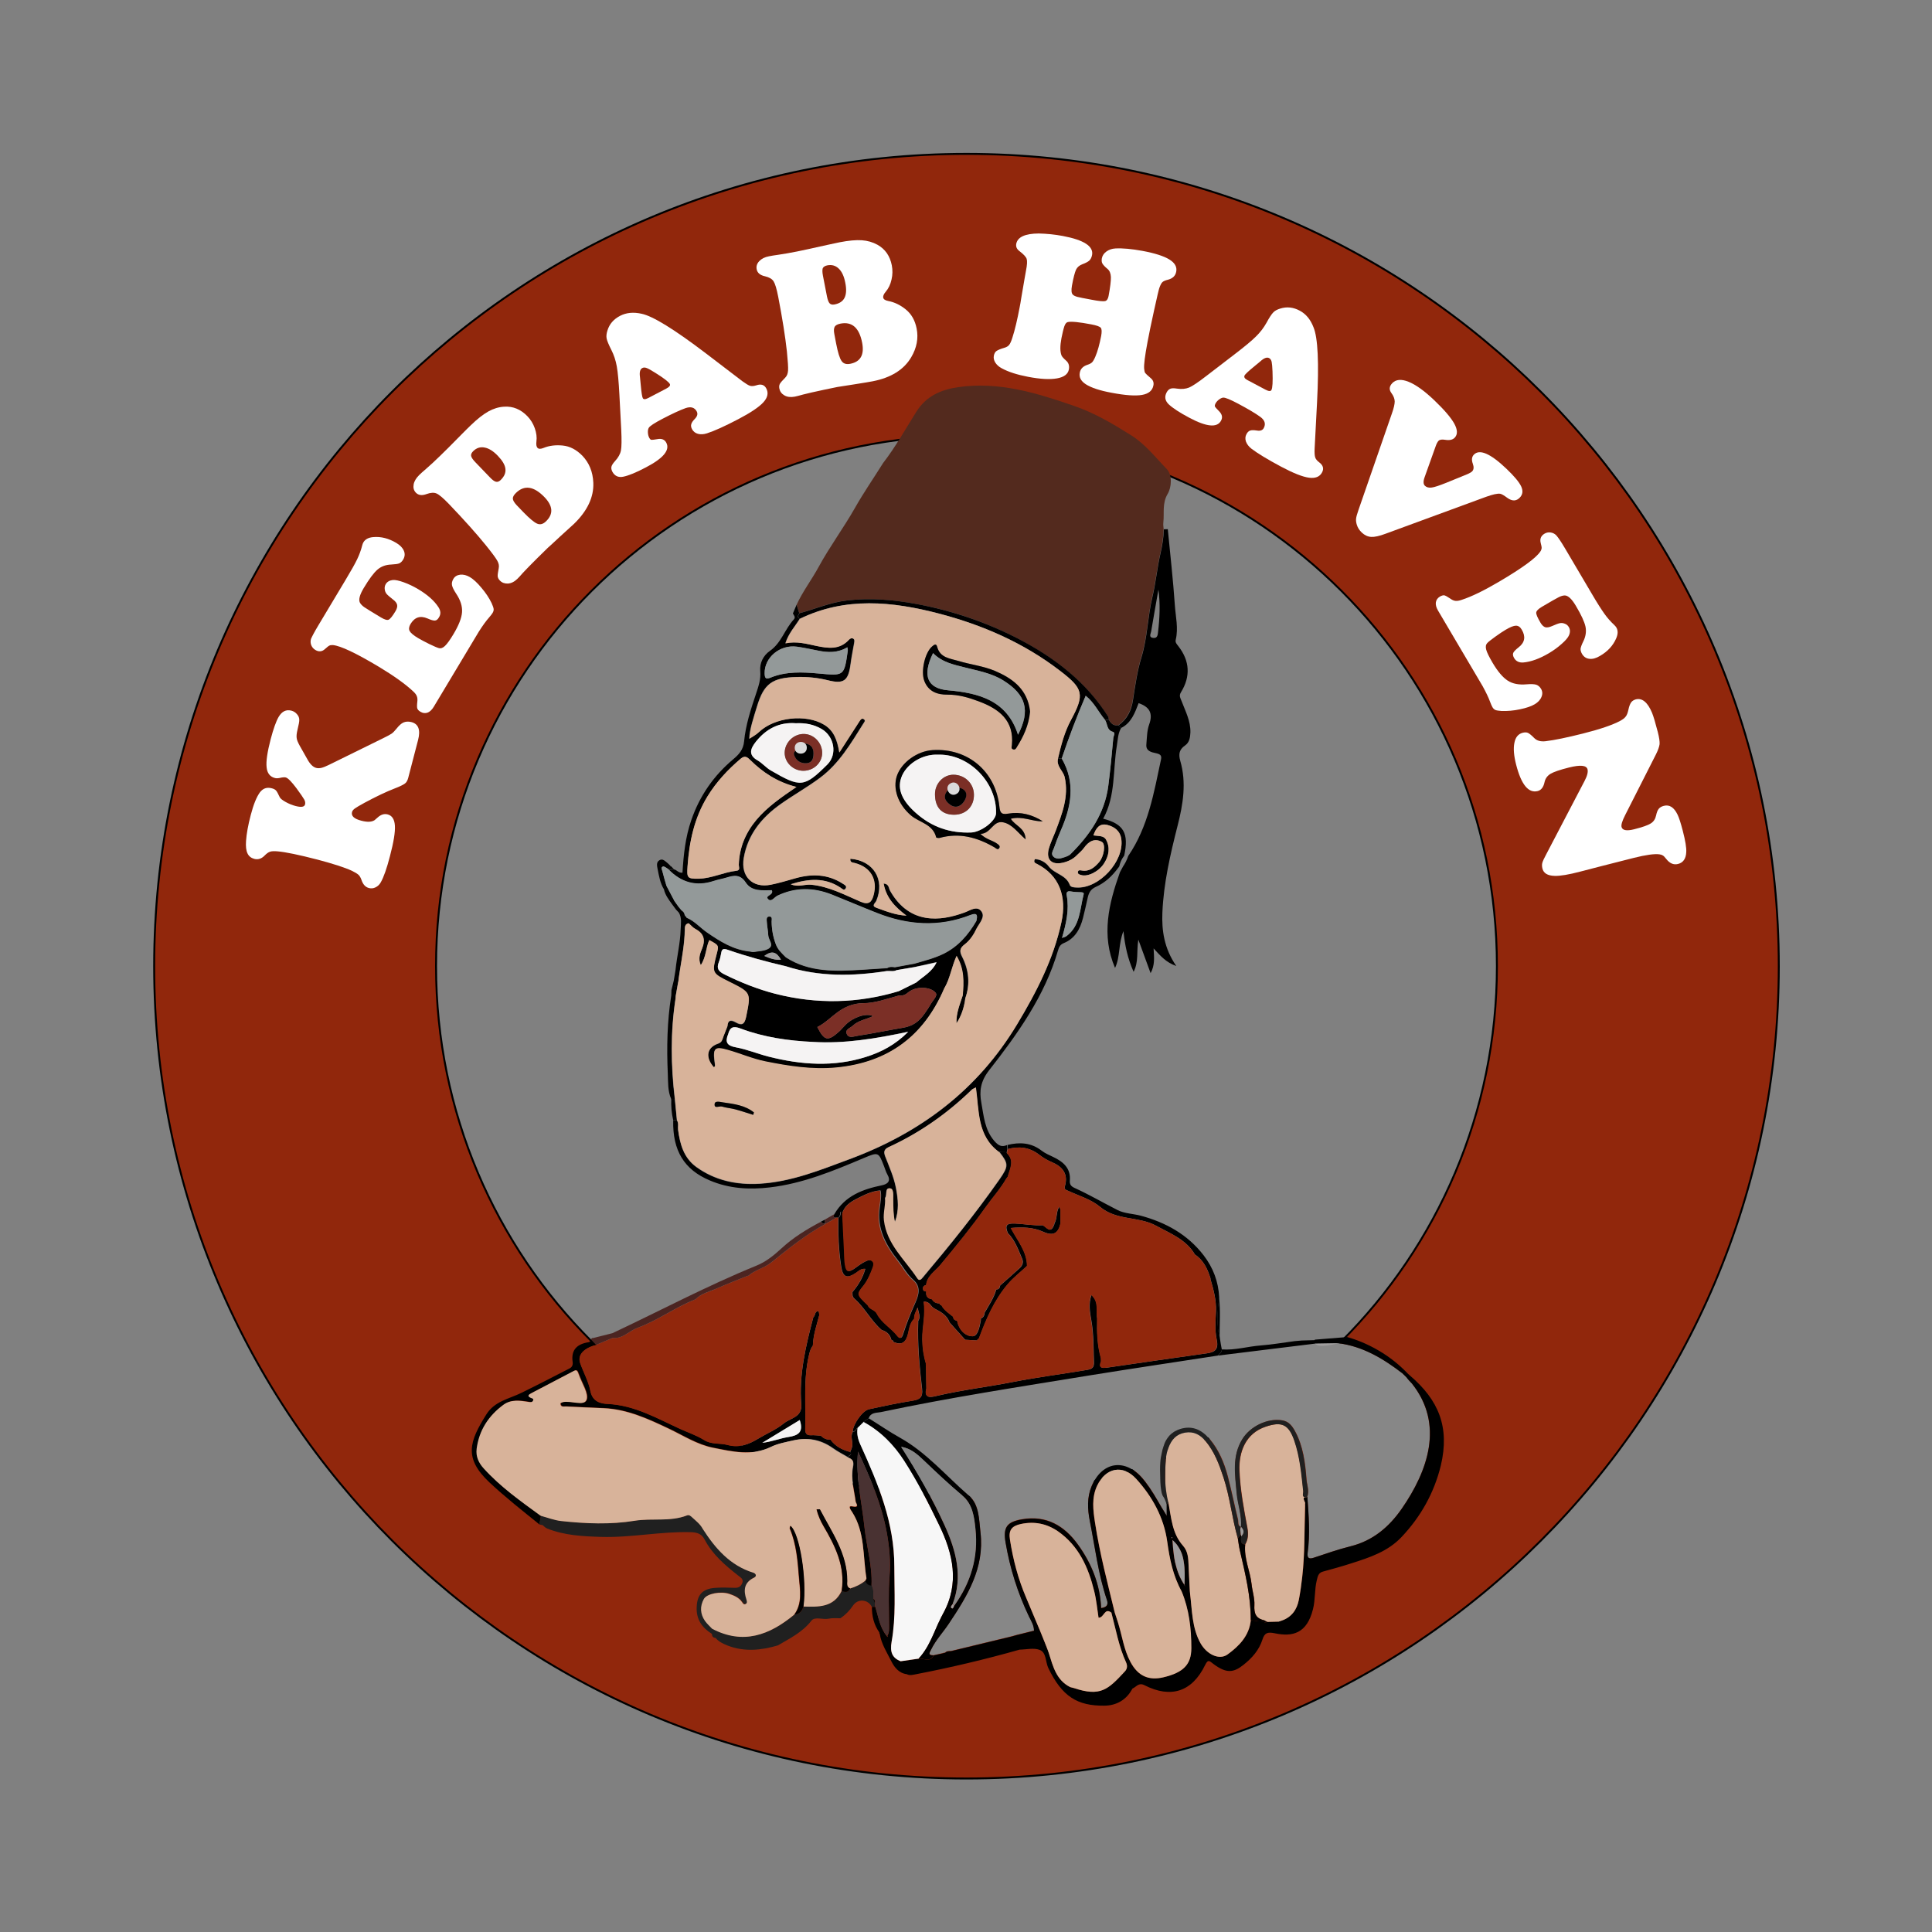 <?xml version="1.0" encoding="utf-8"?>
<!-- Generator: Adobe Illustrator 25.4.1, SVG Export Plug-In . SVG Version: 6.00 Build 0)  -->
<svg version="1.1" id="Layer_1" xmlns="http://www.w3.org/2000/svg" xmlns:xlink="http://www.w3.org/1999/xlink" x="0px" y="0px"
	 viewBox="0 0 2000 2000" style="enable-background:new 0 0 2000 2000;" xml:space="preserve">
<rect x="0" y="0" width="2000" height="2000" fill="#808080" stroke="none"/>
<style type="text/css">
	.st0{fill:#91270C;stroke:#000000;stroke-width:2;stroke-miterlimit:10;}
	.st1{fill:#FFFFFF;}
	.st2{fill:#202020;}
	.st3{fill:#532A1E;}
	.st4{fill:#878787;}
	.st5{fill:#9F9D9D;}
	.st6{fill:#D8B39A;}
	.st7{fill:#4B2421;}
	.st8{fill:#F5F3F3;}
	.st9{fill:#493232;}
	.st10{fill:#F7F7F7;}
	.st11{fill:#7B2F26;}
	.st12{fill:#91270C;}
	.st13{fill:#939999;}
	.st14{fill:#DBDBDB;}
</style>
<g>
	<path class="st0" d="M1000.5,159.3c-464.4,0-840.9,376.5-840.9,840.9s376.5,840.9,840.9,840.9s840.9-376.5,840.9-840.9
		S1464.9,159.3,1000.5,159.3z M1000.5,1549.2c-303.2,0-549.1-245.8-549.1-549.1s245.8-549.1,549.1-549.1s549.1,245.8,549.1,549.1
		S1303.7,1549.2,1000.5,1549.2z"/>
	<g>
		<path class="st1" d="M310.4,772.2l7.8,13.8c2.8,5.1,5.8,8,9,8.9c1.7,0.5,3.6,0.4,5.5,0c2-0.5,4.8-1.6,8.4-3.4l54.9-27
			c4.9-2.4,8.1-4.1,9.5-5.1c1.4-1,3-2.7,4.9-5c2.6-3.3,5-5.5,7.3-6.5c2.3-1,5.1-1.2,8.2-0.4c7.3,1.9,9.6,8.1,6.9,18.5l-10.2,39.2
			c-0.7,2.7-1.8,4.7-3.4,5.9c-1.6,1.2-5.1,3-10.6,5.1c-8.8,3.4-19.1,8.3-31,14.7c-5.1,2.8-8.6,4.8-10.2,6c-1.7,1.2-2.7,2.5-3,3.8
			c-1,4,2.2,7,9.7,8.9c6.1,1.6,10.7,1.4,13.7-0.6c0.5-0.4,1.5-1.3,3.1-2.7c3.4-3.1,6.9-4.2,10.5-3.2c4.5,1.2,7,5.1,7.4,11.7
			c0.4,6.6-1.3,17-5.1,31.4c-3.3,12.8-6.5,21.9-9.6,27.3c-1.3,2.3-3.1,4-5.4,5.1c-2.2,1.1-4.5,1.3-6.8,0.7c-3.7-1-6.2-3.8-7.8-8.7
			c-0.8-2.2-1.8-3.9-3-5c-1.3-1.2-3.6-2.6-6.9-4.2c-7.4-3.4-19.2-7.2-35.4-11.5c-19.3-5-33.2-7.9-41.6-8.6c-3.5-0.3-6-0.2-7.7,0.4
			c-1.7,0.6-3.6,1.9-5.6,4c-3.2,3.3-6.8,4.4-10.7,3.4c-3.3-0.9-5.7-2.8-7-5.7c-1.4-2.9-1.9-7.2-1.5-12.8c0.5-7.4,2.1-16.4,4.9-27
			c2.8-10.8,6-18.6,9.4-23.3c3.2-4.2,7.2-5.6,12.2-4.3c2.1,0.5,3.6,1.3,4.5,2.3c1,1,2.2,3.4,3.9,7c0.7,1.4,2.7,3,6.1,4.9
			c3.4,1.9,6.9,3.3,10.4,4.2c5.8,1.5,9,1,9.7-1.7c0.4-1.6,0.1-3.3-0.9-5.1c-1-1.8-3.7-5.7-8-11.6c-5.1-6.8-8.8-10.6-11.1-11.2
			c-1.2-0.3-3.3-0.2-6.1,0.5c-2,0.4-3.7,0.5-5.1,0.1c-5.1-1.3-8-5-8.6-11.1c-0.7-6.1,0.7-15.7,4.2-29.1c2.8-10.6,5.5-18.3,8.2-23
			c3.4-5.8,7.8-8,13.4-6.5c2.2,0.6,4.1,1.8,5.6,3.6c1.6,1.8,2.4,3.7,2.4,5.8c0.1,1.6-0.5,5-1.8,10.2c-0.9,3.7-1.2,6.5-0.9,8.6
			C307.2,765.7,308.4,768.6,310.4,772.2z"/>
		<path class="st1" d="M329.6,647.3l28.2-47.1c5.7-9.5,9.7-16.6,11.9-21.2c2.2-4.6,4-9.4,5.2-14.2c0.4-1.5,0.8-2.6,1.3-3.4
			c1.9-3.2,5.3-5,10.2-5.4c8-0.7,15.9,1.3,23.8,6c4,2.4,6.6,5.1,7.9,8.2c1.3,3.1,1,6-0.7,9c-1.2,2-2.6,3.3-4.1,4
			c-1.5,0.6-4.3,1-8.3,1.2c-5.7,0.2-10.5,2-14.3,5.3c-3.8,3.3-8.6,9.7-14.2,19.1c-4.2,7-5.5,12.1-3.9,15.1c0.9,1.6,2.4,3.2,4.6,4.7
			s7.9,5,17.2,10.6c3.7,2.2,6.3,3,7.9,2.3c1.6-0.7,4-3.6,7.1-8.8c1.5-2.6,2.1-4.8,1.7-6.6c-0.4-1.8-1.8-3.7-4.4-5.6
			c-3.3-2.6-5.5-4.5-6.5-5.7c-1-1.2-1.7-2.8-1.9-4.6c-0.3-1.9,0-3.8,1-5.5c1.5-2.5,4-3.9,7.4-4.3c2.5-0.2,6.3,0.6,11.3,2.4
			c5,1.8,10,4.2,14.9,7.1c9.7,5.8,16.7,12,21,18.7c2.4,3.7,2.6,7.2,0.5,10.5c-1.2,2.1-2.6,3.2-4.2,3.3s-4.1-0.6-7.7-2.2
			c-7.5-3.2-13.3-1.3-17.6,5.9c-1.6,2.8-1.9,5.2-0.8,7.2s4.1,4.5,8.8,7.3c2.9,1.7,6.7,3.7,11.5,6.1c4.8,2.3,8,3.7,9.8,4.2
			c2.1,0.6,4.3-0.1,6.5-2.3c2.2-2.1,5.1-6.1,8.7-12.1c5.5-9.2,8.5-16.8,8.9-22.8c0.4-6.1-1.6-12.4-6-19c-2.5-3.8-4-6.8-4.4-8.9
			c-0.4-2.1,0.1-4.3,1.4-6.5c1.5-2.6,3.9-4,7.2-4.4c3.2-0.3,6.5,0.5,9.9,2.5c3.7,2.2,7.7,5.9,12,11.1c4.4,5.2,7.9,10.4,10.5,15.8
			c1.2,2.7,1.9,4.6,2.1,6c0.2,1.3-0.2,2.7-1,4.1c-0.7,1.2-1.9,2.7-3.6,4.7c-3.1,3.5-6.7,8.4-10.8,14.9l-46.6,77.7
			c-1.9,3.1-4,5.1-6.4,6c-2.4,0.9-4.9,0.6-7.4-0.9c-1.8-1.1-2.8-2.2-3.2-3.4c-0.4-1.2-0.4-3.5,0-6.9c0.3-2.3,0.1-4.3-0.5-5.8
			c-0.6-1.6-1.9-3.3-3.9-5.1c-8-7.5-19.9-16-35.5-25.4c-23.6-14.1-39.4-21.6-47.3-22.4c-1.6-0.1-2.8,0-3.8,0.5
			c-0.9,0.4-2.4,1.6-4.5,3.5c-3.1,2.9-6.5,3.2-10.1,1c-2-1.2-3.3-2.8-4.2-4.9c-0.8-2.1-0.9-4.2-0.3-6.4
			C323,658.9,325.5,654.1,329.6,647.3z"/>
		<path class="st1" d="M567.1,567.1l-10.2,10c-7.1,7.1-12.3,12.3-15.4,15.7c-2.7,3.1-4.7,5.3-6,6.5c-3.1,3-6.4,4.6-9.8,4.8
			c-3.3,0.1-6.1-0.9-8.2-3.1c-1.4-1.4-2.1-2.9-2.3-4.4c-0.1-1.5,0.3-4.3,1.1-8.5c0.5-2.5,0-5.1-1.6-7.8c-1.5-2.7-5.4-8-11.7-15.8
			c-9.8-12.1-22.6-26.4-38.3-42.8c-5.8-6-10-9.6-12.7-10.8c-2.7-1.2-6.1-1-10.3,0.5c-4.8,1.8-8.5,1.4-11.2-1.4
			c-2.2-2.3-2.9-5.1-2.3-8.5c0.6-3.4,2.6-6.6,5.7-9.7c1.7-1.7,4.1-3.8,6.9-6.2c4.7-4.1,9.7-8.7,14.9-13.8
			c3.9-3.7,11.3-11.1,22.3-22.3c3.4-3.5,6.6-6.6,9.5-9.4c6.8-6.6,12.9-11.3,18.1-14.2c5.2-2.9,10.7-4.6,16.3-4.9
			c9.1-0.6,17.1,2.7,24,9.8c3.4,3.5,6,7.7,7.7,12.5c1.7,4.8,2.3,9.4,1.7,13.8c-0.4,3.2,0,5.3,1.1,6.5c1.2,1.3,3.3,1.3,6.3,0.1
			c5.8-2.4,12.4-3.2,19.7-2.5c7.5,0.7,14.3,4.3,20.4,10.5c7.1,7.4,10.9,16.7,11.4,28c0.6,14.9-6.1,29.1-20,42.6
			c-1.9,1.8-6.7,6.2-14.4,13.1C573,561.8,568.7,565.7,567.1,567.1z M492,478.4l15.3,15.9c2.4,2.5,4.4,4,6.1,4.4
			c1.6,0.4,3.2-0.2,4.8-1.7c3.8-3.7,5.5-7.5,5-11.6c-0.4-4.1-3.1-8.6-7.9-13.6c-4.6-4.8-9.2-7.7-13.6-8.5c-4.4-0.9-8.3,0.3-11.7,3.6
			c-1.8,1.7-2.6,3.4-2.3,5.1C488.1,473.7,489.5,475.8,492,478.4z M534.7,522.8l7,7.3c6.5,6.7,11.3,10.7,14.4,12
			c3.1,1.3,6.1,0.5,9.1-2.4c7.8-7.5,7.3-15.8-1.5-25c-11-11.4-20.8-12.9-29.5-4.5c-2.3,2.2-3.4,4.2-3.3,6
			C531,518,532.3,520.2,534.7,522.8z"/>
		<path class="st1" d="M730.6,365.7l38,29c3.6,2.6,6.2,4.2,7.9,4.7c1.7,0.5,3.8,0.3,6.4-0.5c4.9-1.7,8.4-0.6,10.4,3.3
			c2.4,4.6,1.4,9.4-3.1,14.3c-4.5,4.9-13.1,10.7-25.7,17.3c-14.3,7.5-25.2,12.4-32.7,14.8c-3.5,1.1-6.6,1.2-9.3,0.5
			c-2.8-0.8-4.8-2.4-6.1-4.8c-1-1.9-1.3-3.6-0.8-5.2c0.4-1.6,1.7-3.5,3.9-5.7c2.4-2.6,3-5,1.8-7.4c-2.2-4.2-6.1-5.4-11.6-3.5
			c-5.9,2.1-13.8,5.8-23.8,11c-8.4,4.4-13.2,7.5-14.3,9.4c-0.7,1.2-1,2.8-0.9,4.8c0.1,2,0.5,3.8,1.3,5.3c0.7,1.4,1.5,2.2,2.2,2.3
			c0.8,0.1,2.9-0.1,6.3-0.7c4.4-0.9,7.6,0.4,9.3,3.8c3.9,7.5-3.1,16-21.1,25.4c-10.2,5.4-18.1,8.6-23.6,9.7c-5.1,1-8.8-0.8-11.2-5.2
			c-1-2-1.3-3.7-0.9-5.3c0.4-1.6,1.7-3.5,3.7-5.7c3.3-3.6,5.4-7.3,6.1-11c0.7-3.7,0.8-10.9,0.3-21.5l-1.9-36.2
			c-0.7-13.3-1.6-23.1-2.7-29.3c-1.1-6.2-3-11.9-5.6-17c-2.8-5.5-4.4-9.4-4.9-11.8c-0.5-2.4-0.2-5.2,0.8-8.3
			c2-6.7,6.4-11.8,13.2-15.3c6.4-3.3,13.8-4,22.2-2.1C675.8,327.2,698,340.9,730.6,365.7z M670.9,412.1l18.6-9.7
			c3.4-1.8,4.7-3.4,3.9-4.9c-1.1-2.1-6.1-6-15.1-11.6c-4.1-2.6-7-4.2-8.8-4.9c-1.8-0.7-3.3-0.7-4.6,0c-2.3,1.2-3.1,4.3-2.4,9.3
			c0,0.7,0.3,3.4,0.8,8.2c0.7,7.8,1.4,12.4,2.1,13.6C666.1,413.6,668,413.6,670.9,412.1z"/>
		<path class="st1" d="M866.9,400.6l-14,2.9c-9.8,2.1-17,3.7-21.5,4.9c-4,1.1-6.9,1.9-8.6,2.2c-4.3,0.8-7.9,0.4-10.8-1.3
			c-2.9-1.7-4.6-4-5.2-7c-0.4-2-0.2-3.6,0.5-4.9c0.7-1.3,2.6-3.5,5.6-6.5c1.8-1.8,2.7-4.3,2.9-7.4c0.2-3.1-0.2-9.7-1.2-19.6
			c-1.7-15.5-4.7-34.4-9-56.7c-1.6-8.2-3.2-13.5-4.8-16c-1.6-2.5-4.6-4.2-8.9-5.2c-5-1.1-7.9-3.5-8.6-7.3c-0.6-3.1,0.3-5.9,2.7-8.4
			c2.4-2.5,5.7-4.2,10.1-5c2.4-0.5,5.4-1,9.2-1.5c6.2-0.9,12.9-2.1,20-3.5c5.2-1,15.5-3.3,30.8-6.7c4.8-1.1,9.2-2,13.1-2.8
			c9.3-1.8,16.9-2.5,22.9-2.1c6,0.4,11.4,2,16.3,4.7c8,4.5,12.9,11.6,14.8,21.3c0.9,4.8,0.9,9.7-0.3,14.7c-1.1,5-3.1,9.2-6,12.6
			c-2.1,2.4-2.9,4.5-2.6,6.1c0.3,1.7,2.1,2.9,5.3,3.5c6.2,1.2,12.2,4,17.9,8.6c5.9,4.7,9.7,11.3,11.4,19.9c2,10.1,0.1,20-5.6,29.7
			c-7.6,12.9-20.9,21.2-39.9,24.9c-2.6,0.5-9,1.6-19.2,3.2C874.7,399.4,869,400.2,866.9,400.6z M851.9,285.4l4.2,21.6
			c0.7,3.4,1.6,5.8,2.7,7c1.1,1.2,2.8,1.6,5,1.2c5.2-1,8.7-3.3,10.5-7c1.8-3.7,2.1-8.9,0.7-15.7c-1.3-6.6-3.5-11.4-6.8-14.5
			c-3.2-3.1-7.1-4.2-11.8-3.3c-2.4,0.5-4,1.5-4.7,3C851.2,279.2,851.2,281.8,851.9,285.4z M863.7,345.8l1.9,10
			c1.8,9.2,3.6,15.1,5.6,17.9c1.9,2.8,4.9,3.7,9,2.9c10.6-2.1,14.7-9.3,12.3-21.8c-3-15.5-10.5-22.1-22.4-19.8
			c-3.1,0.6-5.1,1.7-6,3.2C863.2,339.8,863,342.3,863.7,345.8z"/>
		<path class="st1" d="M1100.3,244.3c21.8,4.1,31.9,10.7,30.2,19.7c-0.5,2.5-1.4,4.3-2.8,5.7c-1.4,1.3-3.9,2.6-7.4,3.9
			c-3,1.2-5.2,3-6.4,5.6c-1.2,2.6-2.7,8.1-4.2,16.4c-0.9,4.9-0.6,8.1,1,9.5c0.9,0.9,2.4,1.6,4.5,2.2c2.1,0.5,7.1,1.6,15,3
			c7.2,1.4,11.8,1.8,13.7,1.4c1.9-0.4,3.1-2.2,3.7-5.3c1.7-9.2,2.5-15.8,2.4-19.6c-0.2-3.8-1.3-6.6-3.5-8.4
			c-2.8-2.3-4.5-4.2-5.3-5.6c-0.8-1.4-0.9-3.1-0.6-5.2c0.5-2.9,2.1-5.3,4.7-7.2c2.6-1.9,5.7-3,9.4-3.2c7.6-0.4,16.9,0.5,27.9,2.5
			c12.9,2.4,22.2,5.4,27.9,8.9c5.7,3.5,8.1,7.7,7.1,12.7c-0.8,4.2-3.6,6.9-8.3,8.2c-3,0.7-5,1.6-6,2.6c-1.1,1-2.1,3-3.2,6.1
			c-0.6,1.7-2.4,9.4-5.4,23.1c-3,13.7-5.3,24.6-6.8,32.8c-2.7,14.2-3.8,23.3-3.5,27.4c0.2,2.2,0.5,3.7,1.1,4.6
			c0.6,0.8,2.5,2.6,5.8,5.4c2.4,2,3.3,4.5,2.7,7.5c-1,5.3-4.9,8.6-11.7,9.8c-6.8,1.2-17.3,0.5-31.5-2.2c-12.5-2.3-21.4-5.3-26.9-8.9
			c-5-3.3-7-7.2-6.1-11.9c0.7-4,3.4-6.7,8-8.2c2.2-0.7,3.8-1.6,4.8-2.6c0.9-1,2.1-2.9,3.3-5.8c2.4-5.6,4.3-12.7,6-21.3
			c0.8-4.4,0.7-7.3-0.4-8.6c-1.1-1.3-4.4-2.5-9.8-3.5c-12.5-2.4-20.7-3.2-24.3-2.4c-1.5,0.3-2.7,1.8-3.6,4.4c-1.1,3.3-2,7.4-3,12.3
			c-1.5,8-1.5,13.9,0.1,17.9c0.6,1.3,2.1,3,4.7,5.3c2.6,2.2,3.6,5.3,2.9,9.1c-0.9,4.9-5,8-12.3,9.3s-17.2,0.8-29.8-1.6
			c-11.5-2.2-20.6-5.1-27.5-8.9c-3-1.6-5.1-3.6-6.6-5.9c-1.4-2.3-1.9-4.5-1.5-6.9c0.4-2.3,1.3-4,2.7-5c1.4-1,4.1-2.2,8.3-3.4
			c2.1-0.6,3.8-1.6,4.9-3c1.1-1.4,2.2-3.9,3.3-7.4c2.6-8,5.1-18.6,7.6-31.8c0.5-2.4,1-5.4,1.5-8.7c2.9-16.9,4.5-26.5,5-28.9
			c1.2-6,1.4-10.1,0.7-12.2c-0.7-2.1-3.2-4.8-7.4-8c-2.8-2.1-3.9-4.5-3.4-7.5c1.3-7.1,9.1-10.7,23.3-10.8
			C1083.6,241.9,1091.9,242.7,1100.3,244.3z"/>
		<path class="st1" d="M1363.4,416.6l-2.5,47.7c-0.2,4.4,0,7.5,0.6,9.2c0.5,1.7,1.9,3.4,4,5c4.2,3.1,5.2,6.6,3.1,10.5
			c-2.4,4.6-7,6.4-13.6,5.5c-6.6-0.9-16.2-4.7-28.8-11.4c-14.2-7.6-24.4-13.8-30.7-18.6c-2.8-2.2-4.7-4.7-5.7-7.4
			c-0.9-2.7-0.8-5.3,0.6-7.8c1-1.9,2.3-3.1,3.8-3.6c1.5-0.5,3.8-0.5,7,0c3.5,0.6,5.9-0.3,7.1-2.7c2.2-4.2,1-8.1-3.7-11.5
			c-5.1-3.7-12.6-8.1-22.5-13.4c-8.4-4.5-13.6-6.6-15.8-6.5c-1.3,0.1-2.8,0.8-4.4,2c-1.6,1.2-2.8,2.6-3.6,4.1
			c-0.7,1.4-0.9,2.4-0.6,3.1c0.3,0.7,1.7,2.3,4.2,4.8c3.2,3.2,4,6.5,2.1,9.9c-4,7.5-14.9,6.5-32.9-3.1c-10.2-5.4-17.3-10.1-21.4-14
			c-3.7-3.7-4.4-7.7-2-12.2c1-1.9,2.3-3.2,3.9-3.8c1.5-0.6,3.8-0.6,6.8-0.1c4.9,0.7,9,0.3,12.5-1.1c3.5-1.5,9.5-5.5,17.9-12
			l28.8-22.1c10.6-8.1,18.1-14.3,22.6-18.8c4.5-4.4,8.1-9.2,10.9-14.2c2.9-5.4,5.3-9,7-10.7c1.7-1.8,4.2-3.1,7.3-4
			c6.7-2.1,13.4-1.4,20.1,2.2c6.4,3.4,11.1,9.1,14.2,17.1C1364.3,349.6,1365.5,375.6,1363.4,416.6z M1291.4,393.5l18.5,9.8
			c3.4,1.8,5.5,2,6.3,0.4c1.1-2.1,1.5-8.4,1.1-19.1c-0.2-4.9-0.5-8.2-0.9-10.1c-0.5-1.9-1.3-3.1-2.6-3.8c-2.3-1.2-5.3-0.1-9,3.3
			c-0.6,0.4-2.7,2.2-6.3,5.2c-6.1,5-9.4,8.1-10.1,9.4C1287.5,390.4,1288.5,392,1291.4,393.5z"/>
		<path class="st1" d="M1538.4,514.3l-104,38.2c-6.4,2.4-11.4,3.5-14.9,3.3c-3.6-0.2-6.8-1.7-9.8-4.5c-2.5-2.4-4.2-5-5.1-8
			c-0.7-2.2-1-4.3-0.8-6.3c0.2-1.9,1-4.9,2.5-9.1l34.6-99.9c2-5.6,2.9-9.8,2.9-12.5c-0.1-2.8-1.2-5.6-3.4-8.6
			c-2.6-3.5-2.3-6.9,0.8-10.2c3.8-4,9.4-4.5,16.9-1.5c7.5,3,16.3,9.3,26.4,18.9c10.5,10,17.5,18.2,21,24.5
			c3.4,6.3,3.6,11.1,0.4,14.5c-2.1,2.2-5.3,2.9-9.8,2.2c-3.4-0.6-5.7-0.2-6.9,1c-1.1,1.1-2.2,3.2-3.2,6.2l-11.1,31.1
			c-1.7,4.5-1.6,7.6,0.2,9.3c1.7,1.6,4,2.2,7,1.8c3-0.4,8-2.1,15-4.9c12.6-5.1,20-8.2,22.3-9.1c2.2-1,3.7-1.9,4.6-2.8
			c1.7-1.8,1.9-4.4,0.6-8c-1.4-3.9-1-7,1.1-9.2c5.8-6.1,17-1.4,33.5,14.3c8.2,7.8,13.4,14,15.5,18.5c2.1,4.5,1.7,8.4-1.4,11.6
			c-3.6,3.8-7.9,3.9-12.9,0.3c-3.5-2.6-6-4.1-7.6-4.3C1549.8,510.8,1545.1,511.9,1538.4,514.3z"/>
		<path class="st1" d="M1620,567.5l27.9,47.3c5.6,9.6,10,16.4,13,20.6c3,4.2,6.3,8,10,11.4c1.1,1.1,1.9,2,2.3,2.7
			c1.9,3.2,1.8,7-0.2,11.5c-3.2,7.3-8.7,13.4-16.7,18c-4,2.4-7.6,3.4-10.9,3c-3.3-0.3-5.8-2-7.6-4.9c-1.2-2-1.7-3.9-1.6-5.5
			c0.2-1.6,1.1-4.2,2.9-7.8c2.5-5.1,3.2-10.2,2.2-15.1c-1.1-5-4.4-12.2-10-21.6c-4.2-7.1-8-10.6-11.4-10.7c-1.8,0-3.9,0.6-6.3,1.8
			c-2.4,1.2-8.2,4.5-17.5,10c-3.7,2.2-5.6,4.1-5.8,5.9c-0.2,1.8,1.3,5.2,4.4,10.5c1.5,2.6,3.2,4.1,4.9,4.7c1.8,0.5,4.1,0.1,7.1-1.2
			c3.8-1.7,6.5-2.7,8.1-3c1.6-0.3,3.2-0.2,4.9,0.5c1.9,0.6,3.3,1.8,4.3,3.5c1.5,2.5,1.6,5.4,0.2,8.6c-1,2.3-3.5,5.3-7.5,8.8
			c-4,3.6-8.4,6.8-13.3,9.7c-9.7,5.7-18.5,8.9-26.5,9.6c-4.3,0.3-7.5-1.2-9.5-4.6c-1.2-2.1-1.5-3.8-0.9-5.3c0.6-1.4,2.5-3.4,5.6-5.8
			c6.4-5,7.5-11.1,3.2-18.3c-1.6-2.8-3.6-4.1-6-4.1c-2.3,0-5.9,1.4-10.6,4.2c-2.9,1.7-6.5,4.1-10.8,7.2c-4.3,3.1-7.1,5.3-8.3,6.6
			c-1.5,1.6-1.9,3.8-1.1,6.8c0.8,3,3,7.4,6.5,13.4c5.4,9.2,10.7,15.4,15.8,18.7c5.1,3.3,11.6,4.5,19.6,3.8c4.6-0.4,7.9-0.2,9.9,0.4
			c2,0.7,3.7,2.1,5,4.3c1.5,2.6,1.7,5.4,0.4,8.4c-1.2,3-3.6,5.5-6.9,7.5c-3.7,2.2-8.8,3.9-15.5,5.3c-6.6,1.4-12.9,1.9-18.9,1.7
			c-2.9-0.2-5-0.5-6.3-1c-1.2-0.5-2.3-1.5-3.1-2.9c-0.7-1.2-1.5-3-2.4-5.4c-1.6-4.4-4.2-9.9-7.9-16.6l-46.1-78.1
			c-1.8-3.1-2.6-6-2.2-8.5c0.4-2.5,1.8-4.5,4.3-6c1.8-1,3.3-1.4,4.5-1.2c1.2,0.3,3.2,1.4,6,3.3c1.9,1.4,3.7,2.2,5.4,2.4
			c1.7,0.2,3.8-0.1,6.4-1c10.5-3.4,23.5-9.8,39.3-19.1c23.7-14,37.8-24.3,42.2-30.9c0.9-1.3,1.3-2.5,1.4-3.5c0.1-1-0.3-2.9-1-5.6
			c-1-4.1,0.3-7.2,3.9-9.4c2-1.2,4.1-1.6,6.3-1.3c2.2,0.3,4.1,1.2,5.8,2.8C1612.9,556.2,1615.9,560.6,1620,567.5z"/>
		<path class="st1" d="M1714.3,780.8l-32,63.1c-3,5.9-4.2,9.9-3.7,12.1c0.9,3.6,5.2,4.4,12.9,2.5c8.7-2.2,14.5-4.2,17.4-6.1
			c2.9-1.8,4.7-4.6,5.5-8.3c0.6-3,1.5-5.3,2.7-6.8c1.2-1.5,3-2.5,5.3-3.1c5.8-1.5,10.5,1.5,14.2,9.1c1.5,3.1,3.3,8.6,5.4,16.7
			c2.7,10.4,3.9,17.8,3.6,22.1c-0.3,6.8-3.2,11-8.6,12.3c-4.5,1.1-8.5-0.6-12.1-5.2c-1.4-1.8-2.6-3.1-3.5-3.6
			c-0.9-0.6-2.1-1-3.6-1.2c-5-0.7-13.9,0.5-26.6,3.7l-33.8,8.6c-5.2,1.3-12.3,3.2-21.2,5.5c-12.1,3.2-21.1,4.7-26.9,4.5
			c-7.2-0.2-11.4-2.7-12.6-7.6c-0.5-2.1-0.6-4.1-0.1-5.9c0.5-1.8,1.9-4.9,4.3-9.3l39.4-75.4c2.8-5.3,3.8-9.3,3.1-12.1
			c-1.1-4.2-7.4-4.8-19.1-1.9c-9.6,2.4-16,4.6-19.3,6.6c-3.2,2-5.3,4.8-6.1,8.6c-1.1,5.2-3.5,8.3-7.1,9.2c-9.6,2.4-17-6.7-22.3-27.3
			c-2.4-9.3-3-16.9-1.8-22.6c1.1-5.8,4-9.2,8.4-10.4c2.3-0.6,4.2-0.6,5.7,0.1c1.4,0.7,3.6,2.4,6.4,5.3c2.8,2.8,6.7,3.9,11.8,3.3
			c9.2-1.1,22.2-3.8,38.9-8c17.8-4.5,30.5-8.9,38.2-13c2.8-1.5,4.7-3,5.9-4.6c1.2-1.5,2-3.8,2.7-6.9c0.7-3.5,1.7-6,2.8-7.6
			c1.1-1.6,2.8-2.6,4.8-3.2c6.6-1.7,12.3,2.9,16.9,13.9c1.5,3.7,3.5,10.4,6,20.1c1.4,5.5,2,9.7,1.8,12.4
			C1717.6,773.1,1716.4,776.6,1714.3,780.8z"/>
	</g>
	<g>
		<g>
			<path class="st2" d="M1353.3,1549.4l-0.1,0.2c-1.1,0.3-2,0.3-2.6,0.2C1351.2,1549.5,1352.1,1549.4,1353.3,1549.4
				C1353.3,1549.4,1353.3,1549.4,1353.3,1549.4z"/>
			<path class="st2" d="M1460.2,1430.3c-0.3-0.1-0.5-0.2-0.8-0.2l0,0C1459.7,1430,1460,1430.1,1460.2,1430.3z"/>
			<path d="M880.1,1503c-8.2-2.1-15.3-5.8-20.4-12.8h0c-4,0.3-7.3-1.3-10-4.1v0.1c-3.3-0.2-6.7-0.7-10-0.5c-5.1,0.3-6.2-2.4-6.1-6.8
				c0.8-25.7-2.1-51.5,4.1-77c0.8-3.3,1.7-6.4,3.9-9.1c-0.1-0.4-0.1-0.8,0-1.1c0.5-10.5,4-20.4,6.6-30.5c-0.2-1.2-0.4-2.5-0.6-3.8
				c-4.6-0.5-3.2,4.6-5.6,6.1c-7.8,29.7-15,59.4-12.5,90.5c1,13.1-11.3,13.9-18,19.4c-7.8,6.4-17.5,10.4-26.3,15.7
				c-9.9,6-19.8,10-31.9,6.7c-8-2.2-16.6-0.2-24.5-5.2c-7.5-4.7-16.2-7.6-24.4-11.3c-24.3-11.1-47.5-24.7-75.3-26
				c-7.4-0.3-15.7-2.4-17.9-13.4c-1.9-9.9-7.1-19.1-10.5-28.7c-2.9-8.1,2.7-15.1,15.7-18.8c0.3-0.1,0.6-0.2,0.8-0.3
				c1.5-0.8,1.8-2.4,1.8-2.4s-2.8-4.8-6.2-4.3l-0.7,1.3c-0.6,1.3-1.2,2.6-3.1,2.8c-11.6,1.9-18,7.8-16.2,20.4
				c0.4,2.8-0.4,5.3-3.2,6.7c-16.6,8.5-33.1,17.1-49.9,25.3c-12.8,6.3-27.7,8.5-36.3,22.4c-17.3,27.6-23.7,44.9,3.2,70.2
				c16.5,15.5,34.3,29.4,51.8,43.6c0.5-3.1,1.1-6.1,1.7-9.2c-20.7-15.1-41.7-29.9-59-49.1c-5.1-5.6-8.2-12.3-7.2-20.2
				c2.5-19.3,12.4-34.3,27.8-45.6c7.8-5.7,17.1-4.3,26.1-2.9c1.8,0.3,3.5,0.5,4.4-1.2c1.3-2.4-1-2.4-2.4-3.1
				c-4.2-1.9-1.6-3.5,0.4-4.6c14.8-7.8,29.7-15.5,44.5-23.3c1.9-1,3.1-0.5,3.9,1.3c0.4,0.9,0.8,1.9,1.1,2.8
				c3,8.8,10.4,19.5,7.8,26.1c-2.7,6.6-15.9,0.4-24.4,2.2c-0.9,0.2-1.7,0.8-2.6,1.2c0.3,4.6,3.6,3.1,6,3.3c13,0.7,26,1.2,39,1.8
				c24.3,1.1,45.9,11.1,67.4,21.3c15.1,7.2,29.4,16.5,45.9,19.7c19.7,3.9,39.7,8.8,59.6-0.9c7.1-3.5,15.3-4.9,23.1-6.7
				c14.8-3.4,28.5-0.8,41,8.1c4.9,3.5,10.3,6.2,15.5,9.3C877.5,1506.4,883,1506.4,880.1,1503z M816.2,1487.6c-8.9,1.4-17.5,5-27,6
				c12.7-7.7,25.5-15.5,38.7-23.6C832.1,1482.4,826.5,1486,816.2,1487.6z"/>
			<path class="st2" d="M1209.7,1555.3c-0.7-0.3-1.3-0.3-1.8-0.3c-0.2,0-0.4,0-0.6,0.1c-2.3,0.6-2.4,4.2-4.5,5.8l5.1,8.3v-11.9
				c0.6-0.5,1.2-1,1.9-1.5C1209.7,1555.6,1209.7,1555.5,1209.7,1555.3z"/>
			<path class="st2" d="M905.9,1663.2c-1.2,0-2.4,0-3.5,0c-3.9-7.6-14.4-8.6-19.4-1.1c-3.6,5.3-7.8,9.6-13,13.1
				c-3.9,0.1-8.1-0.4-11.9,0.4c-6.2,1.4-14.6-2.5-18.2,2.2c-9.3,12-22.3,18.2-34.6,25.5c-17.3,5.1-34.6,6.9-52,0.2
				c-4.7-1.9-9.2-3.9-12.5-7.9c-2.5-0.2-3.8-1.6-3.8-4.2l0,0c-10.3-6.4-16.4-15.1-15.8-27.8c0.5-12.5,5.8-18.7,18.5-19.8
				c7-0.6,14-0.3,21-0.1c3.9,0.1,6.3-1.3,7.7-5c1.5-3.9-1.4-5.5-3.7-7.3c-13.8-10.8-27.1-22-35.4-37.9c-2.9-5.6-7.6-7.2-14-7.4
				c-31.2-0.9-61.9,5.8-93,4.9c-19-0.6-37.9-1.5-55.9-8.7c-1.8-0.7-3.2-2.3-4.7-3.5c-1.1-0.3-2.3-0.5-3.4-0.7
				c0.5-3.1,1.1-6.1,1.7-9.2c7.1,1.9,14.2,4.7,21.4,5.5c25.3,2.8,50.7,3.9,76-0.3c18-3,36.7,1.3,54.3-5.6c2.1-0.8,3.8,0.8,5.3,2.2
				c3.9,3.6,8.2,6.9,10.8,11.7c13,20.3,28.3,37.9,52.5,45.5c2.5,0.8,3.9,3.6,0.7,5.1c-10.5,5-11.1,13.1-7.9,22.7
				c0.5,1.6,1.1,3.4-0.7,4.5c-1.9,1.2-2.9-0.5-3.9-1.9c-3.2-4.7-8.3-6.7-13.3-8.5c-8.8-3-23.1-0.3-26.2,5.3
				c-4.2,7.6-3.8,15.5,1.2,22.7c2.1,3,4.9,5.4,7.4,8.1c32,16.8,59.4,6.5,84.9-14.6c5.4-0.3,7.9-3.7,9.4-8.4
				c15.6,0.4,31.4,1.2,39.7-16.2c3.6,1.8,6.7,1.6,8.7-2.4c5.7-1.8,11.1-4.3,15.7-8.1c1.1,3,3.2,4.7,6.4,4.8c2.6,4.4,1.6,9.3,2,14
				c0.5,1.3,0.9,2.7,1.5,4C905.7,1660.5,905.8,1661.8,905.9,1663.2z"/>
			<path class="st3" d="M1204.3,540.8c-0.3,2.3,0.1,4.7,0.3,7c-0.3,8.4-1.5,16.5-3.4,24.7c-3.4,15.1-4.9,30.6-8.5,45.7
				c-4.8,20.5-5,41.6-11.3,62.2c-4.2,14-6.5,29.6-8.8,44.5c-1.7,11-6.2,19.3-14.9,25.8c-4.9,0.9-7.7-1.9-9.8-5.7
				c-0.3-1-0.3-2.1-0.8-2.9c-22.7-36.1-55.5-61.1-92.5-80.5c-33.4-17.5-69-29.6-106.3-36.4c-23.7-4.4-47.4-6.4-71.7-3.6
				c-17.3,2-32.8,8.8-49.2,13.2c-0.9-2.9-1.9-5.8-2.8-8.7c6.4-13.9,15.8-26.2,22.9-39.3c11.5-21.1,25.8-40.3,37.6-61.1
				c9-15.9,19.4-30.9,29.1-46.4c12.9-16.7,23.1-35.1,34.3-52.9c10.2-16.3,25.2-22.9,43.2-25.6c42.2-6.1,81.2,5.9,120.2,19.4
				c21.2,7.3,40.3,18.6,59.2,30.5c14.5,9.1,24.9,22.7,36.6,34.7c6.2,6.4,5,19.3,1.1,25.8C1202.9,521.1,1205.4,530.9,1204.3,540.8z"
				/>
			<path class="st4" d="M1451.1,1561.7c-13.1,18.9-29.8,33.2-53,39c-13,3.2-25.6,7.7-38.3,11.9c-5.4,1.8-6.8-0.4-6.2-5.1
				c2.6-19.4,1.1-38.7-0.3-58.1l-0.1,0.2c0-0.1,0-0.1,0.1-0.2c0.3-0.9,0.5-1.7,0.7-2.6c0.6-3.5-0.1-7-0.7-10.5
				c-0.1-0.5-0.2-1-0.3-1.5c-0.2-1-0.3-2-0.4-3c-1.3-17.3-3.4-34.7-11.9-50.3c-3-5.4-6.5-10.1-13.2-11.2
				c-15.3-2.5-33.1,6.2-41.3,19.4c-10.9,17.7-7.6,36.8-5.9,55.7c1.1,11.8,5.6,23.2,4.5,35.4v0c0,0-0.1,0-0.1-0.1
				c-3.7-1.4-2.4-5.1-3-7.6c-3.7-14.9-6.7-30-10.6-44.9c-3.7-14-9.2-27.2-18.7-38.5c-8-9.5-17.7-14.2-30.1-10.5
				c-2,0.6-3.8,1.3-5.4,2.3c-0.6,0.3-1.2,0.7-1.8,1.1c-0.8,0.5-1.6,1.1-2.3,1.7c-0.5,0.4-1,0.9-1.5,1.4c-0.5,0.5-0.9,0.9-1.3,1.5
				c-0.4,0.5-0.8,1-1.2,1.6c-0.3,0.4-0.5,0.8-0.8,1.2c-0.3,0.4-0.5,0.8-0.7,1.2l-0.1,0.1c-0.3,0.5-0.6,1.1-0.8,1.6
				c-0.2,0.5-0.4,0.9-0.6,1.4c-0.4,0.9-0.7,1.9-1.1,2.8c-0.8,2.4-1.3,4.7-1.8,6.8c-1.3,5.9-1.4,10.7-1.4,18.1c0,2,0,6.7,0.5,12.4
				c0.5,5.9,1,5.4,0.9,8.4c0,1.1-0.1,2.3,0.3,3.8c0.1,0.3,0.2,0.7,0.3,0.9v0c0.1,0.1,0.1,0.3,0.2,0.4c0.1,0.1,0.1,0.3,0.2,0.4
				c0.1,0.3,0.3,0.5,0.5,0.8c0,0.1,0.1,0.2,0.3,0.5c0.4,0.6,0.8,1.1,1.2,1.4c0.3,0.4,0.7,1.3,0.9,2.4l1,1v14.6l-5.1-8.3l-4.6-7.9
				c-2.3-3.9-4.6-7.8-7.2-11.6c-0.8-1.3-1.7-2.5-2.6-3.7c-1.7-2.5-3.5-4.9-5.5-7.2c-18.1-21.3-42-17.8-52.8,8.1
				c-4.8,11.5-4.2,23.6-1.9,35.5c5.5,27.5,8.7,55.5,17.8,82.2c1.7,5-0.3,7.6-6,8.4c-1.1-24.6-10-46.4-24.2-66
				c-14.1-19.4-32.6-30.2-57.7-25.9c-15.7,2.7-19.8,8.2-17,24.2c4.5,26.5,12.5,51.9,24.1,76.2c2.3,4.7,5.3,9.3,5.3,14.9
				c-5.9,1.5-11.8,2.9-17.7,4.4c-1.9,0.5-3.8,1.1-5.7,1.6c-20.8,5-41.7,10-62.5,15.1c-2.3,0.1-4.6-0.1-6.3,1.9l-0.2-0.1
				c-0.5-0.2-0.9-0.1-1.3,0.3c-3.4,0.8-6.8,1.6-10.2,2.3c-6.5,0.2-3.9-3.2-2.4-6.2c4.7-9.7,12.1-17.6,18.1-26.5
				c19.1-28.6,37.1-57.6,32.8-94.4c-1.6-13.6-1.2-28.9-12.1-38.3c-23.5-20.3-43.7-44.5-71.3-59.9c-11.1-6.2-21.5-13.4-32.3-20.1
				c2.2-6.2,8.1-5.4,12.6-6.3c71.6-15.2,143.9-26.2,216.1-38c44.1-7.2,88.4-13.7,132.6-20.5c33.5-4.1,67.1-8.2,100.7-12.4h0.1
				c3.8,5.1,22.8,0,24-0.4c25.5,3.3,46.5,16,66.3,31.2c1.3,1.3,2.6,2.6,4,3.9c0.6,0.8,1.3,1.6,1.9,2.4c0.6,0.6,1.2,1.3,1.7,1.9l0,0
				c0.7,0.8,1.4,1.5,2.1,2.2C1495.4,1474.7,1477.8,1523.1,1451.1,1561.7z"/>
			<path d="M1459.6,1424c-0.6-0.5-1.2-1.1-1.8-1.6c-0.2-0.3-0.4-0.5-0.7-0.7c-6.7-7-16.7-16-30.4-23.9c-12-7-23.3-11.2-32-13.7
				c-11.2,0.9-22.4,1.8-33.6,2.7c-0.1,0.2-0.1,0.4-0.1,0.5c-4.5,0.1-9,0.3-13.4,0.4c-2.4,0.2-4.7,0.4-7.1,0.6
				c-11.7,1.5-23.5,3.6-35.3,4.5c-13.5,1-26.6,5.1-40.3,4.1c0.1,3.1-2.6,4.3-4.2,6.4c33.5-4.1,67.1-8.2,100.7-12.4v-0.2
				c0,0.1,0.1,0.1,0.1,0.2c8-0.1,16-0.3,24-0.4c25.5,3.3,46.5,16,66.3,31.2c1.3,1.3,2.6,2.6,4,3.9c0.6,0.8,1.3,1.6,1.9,2.4
				c0.6,0.6,1.2,1.3,1.7,1.9c0.3,0,0.6,0.1,0.9,0.3c-0.3-0.1-0.5-0.2-0.8-0.2c0.7,0.8,1.4,1.5,2.1,2.2
				c33.9,42.5,16.3,90.9-10.4,129.5c-13.1,18.9-29.8,33.2-53,39c-13,3.2-25.6,7.7-38.3,11.9c-5.4,1.8-6.8-0.4-6.2-5.1
				c2.6-19.4,1.1-38.7-0.3-58.1l-0.1,0.2c-1.1,0.3-2,0.3-2.6,0.2c-2.5,1-0.5,3.7,0.3,5.9c0,1.1,0.1,2.2,0.1,3.2
				c-0.8,24.6-0.2,49.2-3,73.7c-0.9,7.9-2,15.8-3.5,23.6c-2,10.1-7.4,17.7-17.5,21.3c-1.1,0.4-2.2,0.7-3.3,1.1
				c-3.9,0.1-7.8,0.2-11.7,0.3c-1.1,0.4-2.2,0.8-3.2,1.2c0.1-0.3,0.2-0.8,0.4-0.8c0.8-0.2,1.8-0.4,2.6-0.5c-0.9-0.5-1.9-1-2.8-1.5
				c-4.7,2.5-9.4,0.1-14.2,0c-1.7,16.1-12.1,26.7-24.1,35.4c-8.6,6.2-21.6-0.1-28.1-11.9c-8.7-15.8-8.5-33.4-10.6-50.6
				c-0.1-1-0.2-2-0.3-3c-0.4-8.9-1-17.8-1.3-26.6c-0.3-7.3-0.5-14.6-5.8-20.5c-11.2-12.6-12.1-28.7-15-44.2c-0.7,0.5-1.3,1-1.9,1.5
				v11.9l-5.1-8.3l-4.6-7.9c-2.3-3.9-4.6-7.8-7.2-11.6c-0.8-1.3-1.7-2.5-2.6-3.7c-1.7-2.5-3.5-4.9-5.5-7.2
				c-18.1-21.3-42-17.8-52.8,8.1c-4.8,11.5-4.2,23.6-1.9,35.5c5.5,27.5,8.7,55.5,17.8,82.2c1.7,5-0.3,7.6-6,8.4
				c-1.1-24.6-10-46.4-24.2-66c-14.1-19.4-32.6-30.2-57.7-25.9c-15.7,2.7-19.8,8.2-17,24.2c4.5,26.5,12.5,51.9,24.1,76.2
				c2.3,4.7,5.3,9.3,5.3,14.9c-5.9,1.5-11.8,2.9-17.7,4.4c-1.9,0.5-3.8,1.1-5.7,1.6c-20.8,5-41.7,10-62.5,15.1
				c-2.3,0.1-4.6-0.1-6.3,1.9l-0.2-0.1c-0.5-0.2-0.9-0.1-1.3,0.3c-3.4,0.8-6.8,1.6-10.2,2.3c-3.7,7.7-10.2,2.7-15.5,3.4h0
				c-6.2,0.9-12.5,1.8-18.7,2.7c-8.7-3.5-11.2-9.5-9.3-20.2c4.6-25.8,2.8-51.8,2.8-77.7c0.1-45.3-16.7-85.9-35-126.1
				c-2.5-5.4-4.1-11.3-3-17.5c-1.8,1.3-2.4,3.9-5,4.1c-3,5.1,0.8,10.6-0.8,15.9c-0.6,1.7-1.2,3.4-1.9,5c2.9,3.4-2.6,3.4-2.3,5.7
				c4.5,1.6,6.6,3.5,5.4,9.3c-2.5,12.3,1.2,24.4,2.8,36.5c0.2,1.5,4.6,6.5-3.4,4.9c-5.5-1.1-1.3,4.2-0.2,5.9
				c13.2,21,10.7,45.3,14.6,68.3c0.1,0.8-0.8,1.8-1.2,2.7c1.1,3,3.2,4.7,6.4,4.8c1-20.5-5.2-40.2-7.3-60.4
				c-2.7-25.8-9.2-51.1-6.7-78.2c12.9,27.6,24.6,55.1,29.9,84.5c2.6,14.4,4,29.3,2.8,44.3c-1.4,16.9-0.5,34.1-0.5,51.1
				c0,3.7,0.3,7.4-1.8,10.8l0.7,1.2c-0.4-0.3-0.7-0.5-1.1-0.8c-7.4-8.8-8.8-20.1-12.1-30.5c-1.2,0-2.4,0-3.5,0
				c-0.1,9.6,2.1,18.6,7.7,26.5c-0.1,0.5,0,1.1,0.4,1.5c1.7,10.6,7.7,19.6,12.3,28.9c2.8,5.6,7.7,11.9,15.7,12.8
				c2.9,1.6,6.1,0.7,8.8,0.2c36.4-7,72.3-15.5,108-25.6c7-0.1,14.8-2.1,20.9,0.3c6.9,2.7,5.8,12.4,8.8,18.7c14.2,29.5,30,39.3,58,39
				c12.5-0.1,22.9-5.9,29.1-17.7c4-1.6,6.3-6.6,12.4-3.5c27.5,14,49.4,6.8,62.9-21c3.1-6.4,4.7-3.8,8.5-1
				c13.5,10.1,20.9,9.1,31.2,0.9c8.8-7,16.1-15.2,19.6-26.2c2.1-6.7,5.1-8,12.4-6.5c18.9,4,33.6,0.3,39.9-24.9
				c2.5-9.9,1.5-20,3.9-29.8c1-3.9,1.5-7.8,6.4-9.1c10-2.7,20-5.5,29.9-8.7c18.7-6,37.2-12,51.5-27.1c20-21.2,33.6-45.6,40.6-73.8
				C1501,1477.2,1489.2,1449.3,1459.6,1424z M1215.8,1596.2c0.5,0.5,0.9,1,1.4,1.5c0.9,1,1.6,2,2.3,3.1c0.4,0.5,0.7,1.1,1,1.6
				c0.9,1.4,1.6,2.9,2.2,4.3c0.5,1.1,0.9,2.2,1.2,3.3c0.2,0.5,0.4,1.1,0.5,1.7c0.2,0.7,0.4,1.5,0.5,2.2c0.2,0.7,0.3,1.4,0.4,2.2
				c0.4,2.1,0.6,4.3,0.8,6.4c0,0.6,0.1,1.1,0.1,1.7c0.3,5.5,0,11-0.1,16.5c0,0.1,0.1,0.2,0.2,0.3c0,0.1,0.1,0.2,0.1,0.3
				c-0.1,0-0.2-0.1-0.3-0.1v-0.5c0,0-0.1-0.1-0.1-0.1c-0.5-0.7-0.9-1.5-1.4-2.2c-1.1-1.8-2-3.5-2.9-5.3c-0.9-1.8-1.6-3.6-2.3-5.5
				c-0.7-1.9-1.3-3.7-1.8-5.7c-0.4-1.4-0.7-2.8-1.1-4.2c0-0.1,0-0.2-0.1-0.3c-0.3-1.4-0.6-2.8-0.8-4.3c-0.2-1.1-0.4-2.3-0.5-3.4
				c-0.7-5-1.1-10.1-1.4-15.5C1214.5,1594.9,1215.1,1595.5,1215.8,1596.2z M1227.2,1641.7c-0.2,0-0.4,0.1-0.5,0
				c-0.1-0.1-0.1-0.2-0.2-0.3C1226.7,1641.5,1227,1641.6,1227.2,1641.7z M1213.3,1591.2c0.1,0.2,0.4,0.4,0.3,0.6
				c0,0.2-0.3,0.4-0.5,0.6c-0.1-0.2-0.4-0.5-0.4-0.7C1212.7,1591.5,1213.1,1591.4,1213.3,1591.2z M1164.5,1730.2
				c-17.4,18.8-25.2,26.5-52.7,17.3c-1.3-0.4-2.6-0.7-3.9-1c-14.4-7.2-17.8-21.4-22.1-35c-1.3-4.1-3.1-8.1-4.6-12.1
				c-1.3-3.3-2.7-6.6-4-9.9c-5-12-10-24-15.1-36c-8.2-19.2-13.4-39.2-16.6-59.7c-1.6-9.9,1.9-14.2,11.5-16.2
				c13.9-2.9,26.5-0.4,38.2,7.6c21.6,15.1,31.5,37.4,37.5,61.9c2.3,9.1,3.1,18.6,4.5,27.5c5.9,0.3,6-10.8,13.3-5.2
				c4.6,17.4,7.7,35.1,15.2,51.5C1167.3,1724.4,1166.9,1727.6,1164.5,1730.2z M1204.4,1736.3c-15.5,3.7-26.4-1.4-34.1-15.6
				c-7-12.9-8.7-27.3-13-41c-1.1-3.5-2.3-6.9-3.4-10.4c-7.5-30.8-15.6-61.5-20.4-93c-2-13.1-3.7-25.9,2.2-38.4
				c8.9-18.6,26.6-22.2,40.4-7c16.7,18.4,28.6,39.9,32.1,64.8c2.5,18.1,6,35.5,14.9,51.6c7.8,18.8,10,38.7,10,58.8
				C1233.3,1723.1,1225,1731.4,1204.4,1736.3z"/>
			<path class="st5" d="M1385.4,1390.6c-1.2,0.3-20.2,5.4-24,0.4C1369.4,1390.8,1377.4,1390.7,1385.4,1390.6z"/>
			<path class="st6" d="M1233.3,1706c0,17.1-8.3,25.4-28.8,30.3c-15.5,3.7-26.4-1.4-34.1-15.6c-7-12.9-8.7-27.3-13-41
				c-1.1-3.5-2.3-6.9-3.4-10.4c-7.5-30.8-15.6-61.5-20.4-93c-2-13.1-3.7-25.9,2.2-38.4c8.9-18.6,26.6-22.2,40.4-7
				c16.7,18.4,28.6,39.9,32.1,64.8c2.5,18.1,6,35.5,14.9,51.6C1231,1666,1233.3,1685.9,1233.3,1706z"/>
			<path class="st6" d="M1294.8,1677.3c-1.7,16.1-12.1,26.7-24.1,35.4c-8.6,6.2-21.6-0.1-28.1-11.9c-8.7-15.8-8.5-33.4-10.6-50.6
				c-0.1-1-0.2-2-0.3-3c-0.4-8.9-1-17.8-1.3-26.6c-0.3-7.3-0.5-14.6-5.8-20.5c-11.2-12.6-12.1-28.7-15-44.2c0-0.2-0.1-0.3-0.1-0.5
				c-0.8-0.7-2-2-2.7-4.2c-0.4-1-0.5-2-0.5-2.7c0-5.3-0.1-10.6,0-15.9c0.1-4.6,0-9.2,0.1-13.8c0-0.9,0-1.8,0.1-2.7
				c0.1-1.5,0.1-2.8,0.3-4.1c0-0.2,0-0.4,0-0.5c0.1-0.7,0.1-1.3,0.2-2c0-0.4,0.1-0.9,0.1-1.2c0.3-2.1,0.8-4.1,1.3-6.2
				c0.1-0.3,0.1-0.6,0.3-0.9c0-0.1,0.1-0.3,0.2-0.5c0.1-0.3,0.2-0.7,0.4-1.1c0.1-0.2,0.1-0.4,0.2-0.7c3.1-8.6,8.1-14.3,17.4-15.9
				c8.9-1.5,15.6,2.3,21.1,8.8c9.2,11,14.1,24.1,18.5,37.5c6.8,20.7,8.9,42.5,14.9,63.3c0.7,4.3,1.2,8.6,2.2,12.8
				C1289.1,1629.1,1294.9,1652.7,1294.8,1677.3z"/>
			<path class="st6" d="M1164.5,1730.2c-17.4,18.8-25.2,26.5-52.7,17.3c-1.3-0.4-2.6-0.7-3.9-1c-14.4-7.2-17.8-21.4-22.1-35
				c-1.3-4.1-3.1-8.1-4.6-12.1c-1.3-3.3-2.7-6.6-4-9.9c-5-12-10-24-15.1-36c-8.2-19.2-13.4-39.2-16.6-59.7
				c-1.6-9.9,1.9-14.2,11.5-16.2c13.9-2.9,26.5-0.4,38.2,7.6c21.6,15.1,31.5,37.4,37.5,61.9c2.3,9.1,3.1,18.6,4.5,27.5
				c5.9,0.3,6-10.8,13.3-5.2c4.6,17.4,7.7,35.1,15.2,51.5C1167.3,1724.4,1166.9,1727.6,1164.5,1730.2z"/>
			<path class="st6" d="M1351,1559c-0.8,24.6-0.2,49.2-3,73.7c-0.9,7.9-2,15.8-3.5,23.6c-2,10.1-7.4,17.7-17.5,21.3
				c-1.1,0.4-2.2,0.7-3.3,1.1c-3.9,0.1-7.8,0.2-11.7,0.3c0,0-0.2-0.1-0.2-0.1c-0.9-0.5-1.9-1-2.8-1.5c-8.8-1.7-10.9-7-10.4-15.7
				c0.4-7.2-2.2-14.4-2.9-21.7c-1.5-13.9-8.1-26.9-6.6-41.1c3.2-5.5,3.4-11.2,2.3-17.3c-3.7-19.6-7.4-39.3-8.2-59.2
				c-0.8-19.4,6.3-38.5,27.1-45.5c17-5.7,24-2.3,29.8,14.5c5.8,16.9,7.3,34.5,9.2,52.1c0.2,1.9-1.6,5.8,1.5,6.3
				c-2.5,1-0.5,3.7,0.3,5.9C1350.9,1556.8,1350.9,1557.9,1351,1559z"/>
			<path class="st6" d="M1353.3,1549.4l-0.1,0.2c-1.1,0.3-2,0.3-2.6,0.2C1351.2,1549.5,1352.1,1549.4,1353.3,1549.4
				C1353.3,1549.4,1353.3,1549.4,1353.3,1549.4z"/>
			<path d="M1220.5,1602.4c0.8,1.4,1.6,2.9,2.2,4.3C1222.1,1605.3,1221.3,1603.8,1220.5,1602.4z"/>
			<path d="M1309,1677.3c-4.7,2.5-9.4,0.1-14.2,0c0.1-24.6-5.7-48.2-11.2-71.9c-1-4.2-1.5-8.5-2.2-12.8c1-1.3,2-2.6,3-3.9
				c0.4,0.5,0.5,1.1,0.4,1.8c0.2,3.4-1.4,7.7,4.2,8.4c-1.5,14.3,5.1,27.3,6.6,41.1c0.8,7.3,3.3,14.5,2.9,21.7
				C1298,1670.3,1300.1,1675.6,1309,1677.3z"/>
			<path d="M1312,1679c-1.1,0.4-2.2,0.8-3.2,1.2c0.1-0.3,0.2-0.8,0.4-0.8c0.8-0.2,1.8-0.4,2.6-0.5
				C1311.8,1678.8,1312,1679,1312,1679z"/>
			<path class="st7" d="M1460.2,1430.3c-0.3-0.1-0.5-0.2-0.8-0.2l0,0C1459.7,1430,1460,1430.1,1460.2,1430.3z"/>
			<path d="M1208.9,547.8c2.5,26.2,5.5,52.4,7.3,78.7c0.8,11.9,3.8,23.8,0.9,35.8c-0.7,3,1.4,4.8,3,7c11.5,14.9,12.5,31,2.5,47.2
				c-2.4,3.8-0.6,6.1,0.5,9.1c4,10.6,9.5,20.7,9.2,32.6c-0.2,5.3-1.1,10.4-5.4,13.4c-6.1,4.2-7.1,8.9-5.1,16
				c6.6,22.6,2.9,45.1-2.8,67.3c-7.5,29.5-14.4,59.2-15.7,89.7c-0.8,18.5,1.8,37.3,14.4,55.4c-10.9-3.8-16.5-10.7-23.5-18.2
				c0.5,9.2,1.5,17.3-3.1,25.6c-4.1-11.2-7.9-21.6-12.7-34.7c-2,12.5,0.5,22.9-4.9,33.3c-6.1-13.7-9-26.9-10.5-42.1
				c-5.4,13.2-3.2,26.4-8.7,38.1c-14.5-33.7-6.6-66.4,5-98.9c0.4-0.8,0.8-1.5,1.2-2.3c0.7-1.3,1.4-2.6,2.1-3.9
				c0.8-1.2,1.7-2.6,2.5-4.1c1.3-2.4,2.2-4.7,2.9-6.8c20.6-30.1,26.5-65.3,33.9-99.9c0.9-4.3-1.2-5.5-5.3-6.4c-4.6-1-10.5-2.1-9.9-9
				c0.6-7,0.6-14.3,2.9-20.7c4.3-11.8,0.2-18.3-10.9-22.1c-3.9,10-7.4,20.2-17.9,25.6c-1-0.9-2-1.8-2.9-2.6
				c8.7-6.4,13.2-14.7,14.9-25.8c2.3-15,4.5-30.5,8.8-44.5c6.3-20.6,6.4-41.8,11.3-62.2c3.6-15.2,5-30.6,8.5-45.8
				c1.9-8.2,3.2-16.4,3.4-24.7C1206,547.8,1207.4,547.8,1208.9,547.8z M1199.2,610.3c-2.5,14.4-5.1,28.8-7.5,43.2
				c-0.4,2.5-3,6.3,2.2,6.9c4.1,0.4,4.6-2.8,4.9-6C1200.5,639.9,1201.2,625.3,1199.2,610.3z"/>
			<path class="st6" d="M896.9,1633.6c0.1,0.8-0.8,1.8-1.2,2.7c-4.6,3.8-10,6.4-15.7,8.1c-3.8-1.5-3.1-4.7-3.1-7.7
				c0.1-28.3-16-50.5-28.3-74.1c-0.1-0.3-1.2,0-3.4,0c1.6,6.2,4,11.8,7.1,17.1c12.2,20.7,22.8,41.9,18.9,67.2
				c-8.3,17.4-24.1,16.6-39.7,16.2c3.8-28-3.9-76-13.5-83.5c-0.2,1.1-0.9,2.2-0.5,2.9c6.9,16.3,8.1,33.9,9.5,51.1
				c1.1,12.7,3.5,26.2-4.9,37.9c-25.5,21.2-52.9,31.4-84.9,14.6c-2.5-2.7-5.3-5.1-7.4-8.1c-5-7.2-5.4-15.1-1.2-22.7
				c3.1-5.6,17.3-8.2,26.2-5.3c5,1.7,10.1,3.8,13.3,8.5c0.9,1.4,1.9,3.1,3.9,1.9c1.7-1,1.2-2.8,0.7-4.5c-3.2-9.6-2.6-17.7,7.9-22.7
				c3.2-1.6,1.8-4.3-0.7-5.1c-24.2-7.5-39.4-25.1-52.5-45.5c-2.6-4.9-6.9-8.1-10.8-11.7c-1.5-1.4-3.2-3-5.3-2.2
				c-17.6,6.9-36.3,2.7-54.3,5.6c-25.2,4.1-50.7,3-76,0.3c-7.2-0.8-14.3-3.6-21.4-5.5c-20.7-15.1-41.7-29.9-59-49.1
				c-5.1-5.6-8.2-12.3-7.2-20.2c2.5-19.3,12.4-34.3,27.8-45.6c7.8-5.7,17.1-4.3,26.1-2.9c1.8,0.3,3.5,0.5,4.4-1.2
				c1.3-2.4-1-2.4-2.4-3.1c-4.2-1.9-1.6-3.5,0.4-4.6c14.8-7.8,29.7-15.5,44.5-23.3c1.9-1,3.1-0.5,3.9,1.3c0.4,0.9,0.8,1.9,1.1,2.8
				c3,8.8,10.4,19.5,7.8,26.1c-2.7,6.6-15.9,0.4-24.4,2.2c-0.9,0.2-1.7,0.8-2.6,1.2c0.3,4.6,3.6,3.1,6,3.3c13,0.7,26,1.2,39,1.8
				c24.3,1.1,45.9,11.1,67.4,21.3c15.1,7.2,29.4,16.5,45.9,19.7c19.7,3.9,39.7,8.8,59.6-0.9c7.1-3.5,15.3-4.9,23.1-6.7
				c14.8-3.4,28.5-0.8,41,8.1c4.9,3.5,10.3,6.2,15.5,9.3c4.5,1.6,6.6,3.5,5.4,9.3c-2.5,12.3,1.2,24.4,2.8,36.5
				c0.2,1.5,4.6,6.5-3.4,4.9c-5.5-1.1-1.3,4.2-0.2,5.9C895.6,1586.3,893.1,1610.6,896.9,1633.6z"/>
			<path class="st8" d="M827.9,1470c4.2,12.4-1.4,16-11.8,17.6c-8.9,1.4-17.5,4.9-27,6C802,1485.8,814.7,1478.1,827.9,1470z"/>
			<path class="st9" d="M920.8,1631.3c-1.4,16.9-0.5,34.1-0.5,51.1c0,3.7,0.3,7.4-1.8,10.8l-0.4,0.4c-7.4-8.8-8.8-20.1-12.1-30.5
				c-0.1-1.3-0.2-2.7-0.3-4c0.4-1.7,0-3.1-1.5-4c-0.4-4.7,0.6-9.6-2-14c1-20.5-5.2-40.2-7.3-60.4c-2.7-25.8-9.2-51.1-6.7-78.2
				c12.9,27.6,24.6,55.1,29.9,84.5C920.6,1601.5,922,1616.3,920.8,1631.3z"/>
			<path d="M880.1,1644.4c-2,4.1-5,4.3-8.7,2.4c3.8-25.2-6.7-46.4-18.9-67.2c-3.1-5.3-5.5-10.8-7.1-17.1c2.2,0,3.2-0.2,3.4,0
				c12.3,23.6,28.4,45.7,28.3,74.1C877,1639.7,876.3,1642.9,880.1,1644.4z"/>
			<path d="M831.8,1663c-1.5,4.6-4.1,8.1-9.4,8.4c8.5-11.7,6-25.2,4.9-37.9c-1.4-17.2-2.6-34.8-9.5-51.1c-0.3-0.7,0.3-1.8,0.5-2.9
				C827.9,1587,835.5,1635,831.8,1663z"/>
			<path d="M905.6,1659.2c-0.5-1.3-1-2.7-1.5-4C905.6,1656.1,906,1657.5,905.6,1659.2z"/>
			<path class="st10" d="M976.3,1670.5c-1.3,2.4-2.6,4.9-3.7,7.4c-0.5,1-1,2.1-1.5,3.1c-2.9,6.5-5.6,13.2-8.9,19.5
				c-1,2-2.1,3.9-3.2,5.8c-2.3,3.8-4.9,7.4-8,10.7c-6.2,0.9-12.5,1.8-18.7,2.7c-8.7-3.5-11.2-9.5-9.3-20.2
				c4.6-25.8,2.8-51.8,2.8-77.7c0.1-45.3-16.7-85.9-35-126.1c-2.5-5.4-4.1-11.3-3-17.5c2.1-2,4.2-4.1,6.3-6.2
				c17.7,9.6,31.6,23.9,42.1,40.3c13.5,21,25,43.5,35.9,66.1C986.6,1608.1,993.8,1638.8,976.3,1670.5z"/>
			<path d="M1264.8,1396.9c0.1,3.1-2.6,4.3-4.2,6.4c-44.2,6.8-88.5,13.4-132.6,20.5c-72.2,11.8-144.5,22.8-216.1,38
				c-4.5,0.9-10.4,0.1-12.6,6.3c-1.8,1.2-3.5,2.5-5.3,3.7c-2.1,2.1-4.2,4.1-6.3,6.2c-1.8,1.3-2.4,3.9-5,4.1
				c0.3-7.7,10-21.8,16.9-23.3c14.9-3.2,29.8-6.4,44.9-8.8c7.7-1.2,11-3.5,10.1-12.1c-2.7-23.4-4.9-46.8-4-70.5
				c3-4.5,0.1-8.4-0.5-13.9c-2.2,4.7-3.8,7.8-3.6,11.6c-4.3,4.1-5.1,9.9-6.3,15.2c-2.2,9.1-6.3,12.9-15.4,8.7h-0.1
				c0-1.3-0.6-1.9-1.9-1.9v-0.1c-1.3-5.4-4.7-8.7-10-10.2c-11.1-9.6-17.5-23.1-28.5-32.7c-1.9-1.7-1.9-4.1-1.8-6.5
				c5.9-7.1,10.8-14.7,13.3-24.1c-4.6-0.4-6.8,2.3-9.5,4.1c-9.4,6.3-13.6,4.8-15.4-6.2c-2.7-16.8-3.2-33.8-3-50.8
				c2-1.1,2.2-3,2.4-4.9c0.1-0.8,0.3-1.9,1.5-1.1c0.4,0.3,0.3,1.2,0.5,1.8c0.6,13.3,1.2,26.6,1.9,39.9c0.2,4.3,0.1,8.8,0.9,13
				c0.8,4.7,1.6,9.1,8.8,4.4c4-2.7,7.9-6,12.5-8.1c2.2-1,4.6-1.9,6.6-0.3c2.2,1.7,1.6,4.2,0.8,6.5c-2.4,6.5-5.1,12.9-9.3,18.5
				c-7.7,9.4-7.7,9.4,4.2,20.9c1.6,4.4,7.2,4.5,9.3,8.6c4.9,9.7,14.8,14.8,21.3,23.2c2.1,2.7,4.2,2.8,5.5-1.3
				c3.6-11.3,8-22.4,12.9-33.3c3.5-7.9,6-16.6-2.3-23.7c-6.4-5.5-10.2-13.1-15.4-19.6c-12.8-16.1-22.4-33.4-19.2-55.1
				c0.8-5.9,2-11.8,0.8-17.8c5,0.6,1.6,6.5,5,8c0.7,7.6-2,15-1.1,22.8c2.9,25,21.6,40.7,34.3,59.9c2.4,3.5,3.9,1.6,5.9-0.8
				c27.5-32.7,54.4-66,79-101c9.7-14,9.6-16.3,0-28.7c2.8-0.4,5.6-0.9,7.9,1.5c8.1,7.8,2.9,16,0.8,24.1l0.1,0
				c-0.5,0.7-1.1,1.3-1.6,2c-6,10.6-14.3,19.6-21.3,29.5c-14.8,20.9-30.9,40.6-47.3,60.3c-5.1,6.2-13.5,11-14.4,20.4
				c-2.1,0.5-3.6,1.6-3.3,4.1c0.2,2.1,1.6,2.7,3.4,2.6l0,0c-0.7,4.6,1.3,7.4,5.9,8.1c1.8,3,4.4,4.4,7.8,4.2h0.1
				c0,1.3,0.7,1.9,1.9,1.9l0,0.1c2.8,5.3,7.8,8.3,12.1,11.9v0c0.2,2.5,1.6,3.8,4.1,4c1.6,9.2,8.1,16.2,16,16.2
				c5.5,0,7.2-9.8,8.5-16.3c0.1-0.7,0-1.3,0-2c2.7-1.1,3.8-3.3,4-6.1l-0.1,0.1c4.5-7.8,9.7-15.3,12.1-24.2l0.1,0.1
				c2.6-0.1,3.7-1.8,3.9-4.1c6.7-5.9,13.4-11.8,20-17.8c3-2.7,4.5-6.1,2.8-9.9c-4-9.4-7.4-19.3-14.9-26.8c-2.8-7.3-1.9-10.1,7.4-9.7
				c9.6,0.4,19.1,2.3,28.8,1.8c3.9,1.8,8,9.4,11.7-0.3c0.3-0.5,0.4-1,0.4-1.5c2.8-5,1.8-11.1,4.2-15.9c1.4-3,1.5,0.8,2.2,1.5
				c0,4.7,0,9.4,0,14.2c-2.5,10.5-7.5,13.5-18.3,8.6c-9.9-4.5-21.2-4.9-33.2-3.8c6.7,13,16.7,24.2,16.8,39.3
				c-6.7,6.3-14.1,11.9-20,18.9c-13.9,16.4-22.3,35.9-29.7,55.9c-0.8,0.8-1.6,1.5-2.4,2.3c-4-0.3-8-0.5-12-0.7
				c-5.4-6-10.8-12-16.2-18h0c-2.7-7.7-9.4-11.1-15.9-14.5c-0.7-0.5-1.3-1-2-1.5c-2.1-2.3-3.5-5.7-8.8-5.4c2.2,13.4-1.5,26-1.4,38.9
				c0.1,8.6,1.3,17.1,3.8,25.3c-0.1,0.4-0.1,0.9,0,1.3c0.1,8.1,0.3,16.2,0.4,24.3c-2.4,10.4,3.9,9.4,10.3,7.8
				c26.2-6.2,53-9.3,79.4-14.5c25.4-5,51.1-8.2,76.7-12.5c5.8-1,7.2-3,7-8.2c-0.5-14.4-0.2-28.7-2.7-43c-1.4-8.2-3.2-16.7,0.1-26.3
				c8.3,7.5,4.5,16.5,6,24.3c-0.4,13.8,0,27.6,3.9,41.1c0,1.1,0,2.1,0.1,3.2c-2.7,6.6,0.4,7.4,6.1,6.6c34.3-5,68.7-10,103.1-14.8
				c9.1-1.2,12.6-4.4,10.4-14.6c-2-9.3-1.1-19.4-0.7-29.1c0.4-11.5-2.5-22.3-5.7-33.1c0.1-0.5,0.1-0.9-0.1-1.3
				c-3.1-9.6-7.2-18.5-16.1-24.3v-0.1c-9.2-15.6-25.4-21.6-40.2-29.7c-18.1-9.9-40.7-5-57.9-19.5c-9.2-7.7-21.8-11.4-33.1-16.6
				c-2.3-1.1-4.3-1.3-3.3-4.7c3.7-12.8-2.4-20.3-13.8-25.1c-4.6-1.9-9-4.6-13-7.7c-9.9-7.6-20.6-8.8-32.3-5.7c0-1.4-0.1-2.9-0.2-4.3
				c12.5-3,24.3-2.4,35.1,5.9c3.6,2.8,8.1,4.7,12.3,6.7c10.3,4.9,18.1,11.7,17,24.4c-0.3,4,1.3,5.9,4.8,7.5
				c15.2,6.9,29.7,15.4,44.5,22.9c7.2,3.7,16.2,3.8,24.2,5.9c25.8,7,48.3,19.3,65,41c9.9,12.9,15.3,27.3,16.1,43.5
				c-1.7,14.1-3,28.2,0.7,42.2C1263.3,1389.2,1264.1,1393,1264.8,1396.9z"/>
			<path class="st11" d="M919.1,1694.5c-0.4-0.3-0.7-0.5-1.1-0.8l0.4-0.4L919.1,1694.5z"/>
			<path d="M982.2,1680.9c19.1-28.6,37.1-57.6,32.8-94.4c-1.6-13.6-1.2-28.9-12.1-38.3c-23.5-20.3-43.7-44.5-71.3-59.9
				c-11.1-6.2-21.5-13.4-32.3-20.1c-1.8,1.2-3.5,2.5-5.3,3.7c17.7,9.6,31.6,23.9,42.1,40.3c13.5,21,25,43.5,35.9,66.1
				c14.5,29.8,21.7,60.6,4.2,92.2c-1.3,2.4-2.6,4.9-3.7,7.4c-0.5,1-1,2.1-1.5,3.1c-2.9,6.5-5.6,13.2-8.9,19.5c-1,2-2,3.9-3.2,5.8
				c-2.3,3.8-4.9,7.4-8,10.7c5.3-0.7,11.7,4.3,15.5-3.4c-6.5,0.2-3.9-3.2-2.4-6.2C968.8,1697.6,976.3,1689.8,982.2,1680.9z
				 M986.1,1660.7c11-28.6,3.6-55.5-8.2-81.6c-12.7-27.9-28-54.5-45.1-81.4c10.1,1.7,16.9,7.9,23.2,13.9
				c13.1,12.5,26.2,24.9,40.1,36.6c10.7,9,12.3,21.8,13.6,34.5c3.1,29.3-4.8,55.7-21.9,79.5c-0.8,1-0.8,3.8-2.8,2.5
				C983.5,1663.6,985.2,1661.9,986.1,1660.7z"/>
			<path d="M1142,847.5c13.1-23.7,9.9-50.5,14.2-75.9c1-6.2,1.1-12.6,4.5-18.2c-1-0.9-2-1.8-3-2.6c-4.9,0.9-7.7-1.9-9.8-5.7h-4.2
				c3,4,1.6,10.7,8.3,12.6c3.1,0.9,0.7,4.2,0.5,6.2c-1.5,16.6-3.1,33.2-5.2,49.7c-3.7,28.6-19.2,50.9-39,70.6c-2,2-5.2,2.9-8,3.8
				c-3.2,1.1-6.9,1.5-9.6-0.9c-3.3-2.9-0.6-6.3,0.4-9.2c2.1-6,4.4-12,7-17.8c11-24.8,15.7-49.6,1.1-74.8c-1.3,0.1-2.7,0.1-4,0.2
				c-1.8,7.9,5.5,12.4,7,19.2c4.4,20-2.8,37.8-9.5,55.8c-2.2,5.9-5.1,11.7-6.9,17.8c-3.2,11.4,2.7,17.4,14.3,14.8
				c5.6-1.2,10.8-3.7,14.9-8c2.3-2.4,5.1-4.5,7-7.2c4.8-6.7,10.8-10.6,18.6-6.4c4.3,2.3,2.3,15.3-2.9,21.1
				c-4.8,5.4-10.1,10-18.1,8.5c-1.8-0.3-3.5-0.6-3.8,1.7c-0.2,2.2,1.8,2.6,3.3,3c6.7,2.2,18.3-3.4,23.8-12c5-7.8,6.6-16.3,2-24.7
				c-2.4-4.4-8.1-3.5-13-4.3c2.6-7.5,6.3-13,14.5-10.8c7.4,1.9,13.4,6.3,14.4,14.8c3.1,22.9-23.1,51.2-46.2,50.1
				c-2.8-0.1-6.3-0.3-7.2-2.7c-3.8-10.5-15.8-11.3-21.9-19.3c-3-4-8.5-7.3-14.3-7.4c-1.8,3.7,0.6,4.3,2.3,5.1
				c23.1,11.8,31,33.6,25.2,60.3c-8.2,38.2-25.7,72-45.7,105.4c-41.1,68.4-100.4,112.7-174.1,140c-30.2,11.2-59.9,23.3-92.6,25.2
				c-23.7,1.4-46-3.2-65.5-17.3c-13-9.4-16.9-23.5-18.9-38.5c-0.4-3.2,0.8-6.7-1.2-9.8c-1.2,0-2.5,0-3.8-0.1
				c-0.7,31.3,11.3,51,37.9,62.2c20,8.5,40.9,9.7,62.1,7.2c34.3-4,65.8-17.1,97.3-30.4c15.2-6.4,15.2-6.3,21,8.6
				c1.1,2.8,1.9,5.8,3.4,8.4c3.9,6.8,0.5,9.9-5.6,11.2c-20,4.1-38.3,10.9-49.3,29.9c-1.5,2.5-0.8,3.7,2.1,3.6c0.5-0.1,1.1,0,1.6,0.1
				c2-1.1,2.2-3,2.4-4.9c0.1-0.8,0.3-1.9,1.5-1.1c0.4,0.3,0.3,1.2,0.5,1.8c2-7.7,8-11.8,14.3-15.1c7.8-4,15.7-8.2,24.8-9h0
				c5,0.6,1.6,6.5,5,8c2.8-3-0.6-10.9,5.4-10.1c3.9,0.5,3,7.3,3.1,11.6c0.1,7.7,0,15.5,1.8,23.2c4.6-11.8,3.4-23.6,1.1-35.5
				c-2.2-11.2-6.9-21.6-11-32.2c-1.6-4.2-1.8-7.3,3.4-9.7c32.3-14.8,60.9-34.9,86.3-59.6c0.9-0.8,2.2-1.2,4.1-2.3
				c3.4,24.5,1.3,50.2,23.9,66.8c2.8-0.4,5.6-0.9,7.9,1.5c0.3-1.5,0.6-2.9,0.9-4.4c0-1.4-0.1-2.9-0.2-4.3c-5.7,2.5-9.1,0.6-13.3-4.2
				c-10-11.6-10.9-25.7-13.4-39.4c-2.3-12.2-0.8-22.4,7.9-33.6c29.7-37.9,57.8-77.2,71.5-124.4c0.9-3.2,2.2-5.9,5.9-7.4
				c11.6-4.7,17-14.6,19.9-26c1.8-7.1,3.4-14.3,5-21.5c1.1-4.8,3.2-8.4,8.1-10.6c9.7-4.3,17.2-11.4,23.4-19.9
				c0.3-0.3,0.6-0.6,0.9-1.2c0.3-0.6,0.5-1.1,0.5-1.5c0.3-1.2,0.7-2.6,1.4-4.1c1-2.4,2.3-4.3,3.4-5.8
				C1168.7,862.5,1163.4,853.1,1142,847.5z M1121.7,926.1c-4,15.2-3.4,32.3-17.8,43.1c-0.9,0.7-2.3,0.9-4.5,1.8
				c4.3-15,7.6-29.1,4.9-43.9c-0.7-3.6,0.7-4.9,4.4-4.2c3.2,0.6,6.6,0.7,9.8,0.8C1120.2,923.8,1122.3,923.7,1121.7,926.1z"/>
			<path class="st12" d="M1248.8,1401c-34.4,4.8-68.8,9.8-103.1,14.8c-5.6,0.8-8.8,0-6.1-6.6c0-1.1,0-2.1-0.1-3.2
				c-3.9-13.5-4.2-27.3-3.9-41.1c-1.5-7.8,2.3-16.8-6-24.3c-3.3,9.6-1.5,18.1-0.1,26.3c2.5,14.3,2.2,28.7,2.7,43
				c0.2,5.3-1.2,7.2-7,8.2c-25.6,4.4-51.4,7.6-76.7,12.5c-26.4,5.2-53.2,8.3-79.4,14.5c-6.5,1.5-12.8,2.5-10.3-7.8
				c-0.1-8.1-0.3-16.2-0.4-24.3c-0.1-0.4-0.1-0.9,0-1.3c-2.5-8.2-3.7-16.7-3.8-25.3c-0.1-12.9,3.5-25.6,1.4-38.9
				c5.4-0.3,6.7,3.1,8.8,5.4c0.7,0.5,1.3,1,2,1.5c6.6,3.5,13.2,6.9,15.9,14.5h0c5.4,6,10.8,12,16.2,18c4,0.2,8,0.5,12,0.7
				c0.8-0.8,1.6-1.6,2.4-2.3c7.4-20,15.8-39.5,29.7-55.9c5.9-7,13.3-12.6,20-18.9c-0.1-15.2-10.1-26.3-16.8-39.3
				c12-1.1,23.3-0.7,33.2,3.8c10.8,4.9,15.8,1.9,18.3-8.6c0-4.7,0-9.4,0-14.2c-0.7-0.7-0.8-4.5-2.2-1.5c-2.3,4.9-1.3,10.9-4.2,15.9
				c0,0.5-0.1,1.1-0.4,1.5c-3.6,9.8-7.7,2.2-11.7,0.3c-9.7,0.5-19.2-1.4-28.8-1.8c-9.3-0.4-10.3,2.4-7.4,9.7
				c7.5,7.5,10.9,17.3,14.9,26.8c1.6,3.8,0.1,7.3-2.8,9.9c-6.6,6-13.3,11.9-20,17.8c-0.3,2.4-1.3,4-3.9,4.1l-0.1-0.1
				c-2.4,8.9-7.7,16.3-12.1,24.2l0.1-0.1c-0.3,2.8-1.3,5-4,6.1c0,0.7,0.1,1.3,0,2c-1.2,6.5-3,16.3-8.5,16.3c-7.8,0-14.3-7-16-16.2
				c-2.5-0.1-3.9-1.5-4.1-4v0c-4.4-3.6-9.4-6.6-12.1-11.9l0-0.1c-1.2,0-1.9-0.6-1.9-1.9h-0.1c-3.5,0.2-6.1-1.2-7.8-4.2
				c-4.7-0.7-6.6-3.5-5.9-8.1l0,0c-1.8,0-3.2-0.5-3.4-2.6c-0.3-2.5,1.2-3.5,3.3-4.1c0.9-9.4,9.3-14.3,14.4-20.4
				c16.4-19.7,32.5-39.4,47.3-60.3c7-9.9,15.3-18.9,21.3-29.5c0.5-0.7,1.1-1.3,1.6-2l-0.1,0c2.1-8.1,7.3-16.3-0.8-24.1
				c0.3-1.5,0.6-2.9,0.9-4.4c11.7-3.2,22.4-1.9,32.3,5.7c3.9,3.1,8.4,5.7,13,7.7c11.4,4.8,17.5,12.2,13.8,25.1
				c-0.9,3.4,1,3.6,3.3,4.7c11.2,5.2,23.9,8.9,33.1,16.6c17.1,14.5,39.7,9.6,57.9,19.5c14.8,8.1,31,14.2,40.2,29.7v0.1
				c8.9,5.8,13,14.7,16.1,24.3c0.1,0.4,0.1,0.9,0.1,1.3c3.2,10.8,6.1,21.6,5.7,33.1c-0.3,9.7-1.3,19.7,0.7,29.1
				C1261.3,1396.6,1257.9,1399.8,1248.8,1401z"/>
			<path class="st12" d="M947.2,1348.6c-4.9,10.9-9.3,22-12.9,33.3c-1.3,4.1-3.4,4-5.5,1.3c-6.4-8.4-16.4-13.5-21.3-23.2
				c-2.1-4.2-7.7-4.2-9.3-8.6c-11.9-11.4-11.9-11.4-4.2-20.9c4.3-5.6,6.9-12,9.3-18.5c0.8-2.3,1.4-4.7-0.8-6.5
				c-2.1-1.6-4.4-0.8-6.6,0.3c-4.6,2-8.4,5.4-12.5,8.1c-7.1,4.7-7.9,0.3-8.8-4.4c-0.8-4.2-0.7-8.6-0.9-13
				c-0.7-13.3-1.2-26.6-1.9-39.9c2-7.7,8-11.8,14.3-15.1c7.8-4,15.7-8.2,24.8-9h0c1.3,6,0.1,11.9-0.8,17.8
				c-3.2,21.7,6.4,39,19.2,55.1c5.1,6.5,8.9,14.1,15.4,19.6C953.2,1332,950.7,1340.7,947.2,1348.6z"/>
			<polygon points="698.8,1021 698.7,1021 698.7,1020.8 			"/>
			<path d="M698.8,1020.7v0.3l-0.2-0.2C698.7,1020.8,698.8,1020.7,698.8,1020.7z"/>
			<path d="M701.8,1017.2c0.2-0.5,0.3-1.1,0.4-1.6c0.1-0.4,0.1-0.9,0.2-1.4c0-0.1,0-0.2,0-0.3c0-0.5,0.1-0.9,0.1-1.3
				c0-0.2,0-0.4,0.1-0.6L701.8,1017.2z"/>
			<path d="M1015.8,943.4c-4.6-6.3-11.7-1-17.4,1.1c-13.1,4.8-26.9,7.8-40.4,5.5c-16.5-2.7-28.6-13.4-36.8-28.1
				c-1.5-2.7-0.9-6.9-6.7-7.4c2.7,15.2,12.2,24.6,23.7,33.3c-11.2-0.5-21.2-4.6-31.3-8.2c-5.4-1.9-0.8-4.9,0.1-7.1
				c9.2-21.9-2.9-41.7-26.9-43.6c-0.6,4,2.3,3.8,4.9,4.5c16.1,4.3,23.4,16.9,19.2,32.9c-1.9,7.3-4.9,10.8-13.5,7.1
				c-16.5-7.1-32.5-15.8-51.1-17.6c-6.9-0.7-13.6,2.9-21.2-0.5c18.3-5.8,35.4-7.2,51.6,3.6c1.5,1,3.5,3.3,5.1,1
				c1.9-2.8-1.1-4-2.9-5.2c-15.5-10-32.1-10.4-49.3-5.5c-8.4,2.3-16.7,4.9-25.2,6.6c-18.9,3.8-31.2-8.6-27.9-27.7
				c4.2-24.4,18.6-41.9,38.1-55.7c13.4-9.5,27.8-17.5,40.9-27.3c19.8-14.7,32-35.7,44.8-56.1c0.9-1.4,2.5-2.9,0.7-4.4
				c-2.3-1.8-3.6,0.2-4.7,1.9c-6.5,10.1-13,20.2-20.9,32.4c-2.2-13.2-5.8-22.8-15.7-28.7c-18.9-11.5-51.4-7.8-67.7,7.7
				c-3.1,3-7.1,5-9.8,6.8c0.5-10.3,4.5-21.8,8-33.4c7.1-23.7,15.8-29.9,41.3-30.5c10.8-0.3,21.3,0.7,31.8,3.3
				c17,4.3,21.5,0.6,23.8-16.9c0.9-7.3,2.4-14.5,3.7-21.7c0.3-1.6,0.7-3.5-1.1-4.5c-1.7-0.9-3.2,0-4.5,1.3
				c-9.6,10.5-21.5,8.8-33.6,6.3c-10.1-2.1-20.1-5.1-32-2.7c3.3-10.4,10-17.4,14.9-25.4c-3.2-1.7-1.4-3.8-0.4-5.7
				c-0.9-2.9-1.9-5.8-2.8-8.7l-3.8,9c1.1,2,3.1,3.8,0.9,6.2c-9.3,10-12.8,24.2-24.7,32.5c-6.9,4.8-10.7,12.5-10,20.9
				c0.8,8.4-1.8,15.7-4.3,23.3c-5.4,16.2-10.8,32.4-12.4,49.4c-0.8,8.6-5.2,13.5-11.3,18.6c-20.1,16.9-34.7,37.8-43.3,62.8
				c-6.2,17.7-8.1,36.2-9.2,54.6c-4.2,0.5-5.9-3-8.8-3.4c-1.9,0.1-3.7,0.2-5.6,0.3c13.2,13.4,28.5,17.9,46.7,11.9
				c4.5-1.5,9.1-2.2,13.6-3.6c7.7-2.4,14-3.3,19.6,5.2c6.2,9.5,17.4,8.1,27,8c2.4,5.2-8.2,5.3-3.5,9.5c3.1,2.8,6.2-2.4,9.3-3.9
				c18.7-8.9,37.5-8.6,56.4-1.1c15.5,6.2,30.9,12.8,46.4,18.9c32,12.7,64.3,15,96.8,2.3c7.6-3,7.7,0.5,6.3,6.1
				c-8.4,14.3-18.8,26.4-34,33.9c-9.6,4.7-20,7.2-30.1,10.2c-6.7,1.2-13.5,2.4-20.2,3.7c-2.7-0.4-5.5-0.7-8,0.9
				c-8.7,0.5-17.4,1.2-26,1.7c-27.2,1.6-54.4,2.9-78.8-12.8c-4-4-8.3-7.8-10.4-13.4c-2.9-7.6-4.3-15.4-4.4-23.6c0-2,1.1-5.5-2.6-5.3
				c-3.2,0.2-2.5,3.5-2.4,5.7c0.3,4.7,1.3,9.3,1.5,13.9c0.1,4.6,6.3,10,0.4,13.6c-4.2,2.6-10.3,2.6-15.5,3.5c-1.3,0.2-2.7-0.4-4-0.5
				c-17-1.7-30.8-10.4-44.4-19.8c-7.1-4.9-12.8-11.8-21.1-15.2c0-0.7-0.3-1.2-1.1-1.3c-0.3-0.7-0.7-1.4-1-2.1
				c-0.2-2.1-1.8-3.2-3.2-4.3c-1-1.2-2-2.4-3-3.6c-1.4-2-2.8-3.9-4.2-5.9c-2.7-5.3-5.5-10.6-8.3-15.8c-1.4-5-3-10-4.2-15
				c-0.4-1.6-1.9-4.2,0.7-4.9c1.4-0.3,3.3,1.5,5,2.4c1.1-0.8,2.1-1.7,3.2-2.6c-1.2-1.2-2.2-2.5-3.5-3.5c-2.5-1.9-5.1-5.2-8.6-2.9
				c-3.4,2.1-2.3,6.1-1.7,9.2c1.4,7.1,2.6,14.4,6.5,20.8c1.3,5.9,4.9,10.6,8.3,15.3c1.4,1.9,2.8,3.8,4.2,5.7c1,1.1,2,2.1,3,3.2
				c3.2,5.6,2,11.5,1.8,17.5c-0.4,14.1-3.9,27.9-5.3,41.9l-1.8,10.8l-2.4,9.9l-0.2,5.5h0c-4.3,26.9-4.8,54-3.6,81.1
				c0.4,8.7-0.2,18,3.6,26.4c1.2,0,2.4,0.1,3.6,0.1c-4.2-34.7-4.6-69.3,0.7-103.9c0.1-1,0.2-1.9,0.2-2.9l2.4-13.6l0.8-5.3
				c0-0.3,0-0.5,0.1-0.7c0.4-2.4,0.7-4.9,1.1-7.3c2.2-13.6,4.7-27.3,5-41.2c0.1-2.7-0.3-6.3,4-7c2.2,2,4.2,4.5,6.8,5.8
				c8.9,4.7,10.8,11.1,7,20.5c-1.9,4.7-4.3,10.2-1.3,17c5.7-8.6,5.1-18,8.8-25.9c10,5.4,10,5.4,7.7,14.3c-5.1,19.8-5.1,19.8,13.4,29
				c22.4,11.2,22.1,11.1,17,36.4c-1.6,7.9-4.7,8.7-10.7,5.3c-5.3-3-8.2-2.1-8.6,4.2c-1.3,3.4-2.6,6.8-4,10.2
				c-1.2,2.9-1.3,6.2-5.5,7.6c-12,4-13.8,14.3-4.6,24.6c0.5-0.4,1.3-0.9,1.3-1.3c0-1.6-0.3-3.2-0.5-4.9
				c-1.8-13.6,0.4-15.6,13.7-11.7c13.1,3.8,25.9,9.3,39,11.9c24,4.9,48.4,8.8,73.4,6.3c53.7-5.2,90.5-32.6,111.6-81.9
				c6.1-10,7.5-22,12.8-33.7c8.2,13.8,7.5,27.3,6.4,40.9c-3,9.4-7,18.6-6.5,28.9c5.3-8,8-16.8,9.2-26.1c5.2-14.7,3.6-29.1-3.2-42.7
				c-3-5.8-2.8-8.9,2.6-13c5.5-4.2,9.4-10.3,12.4-16.7C1014,955.2,1020,949.1,1015.8,943.4z M824.9,669.4c7.3,1,14.4,2.6,21.6,4
				c10.4,2.2,20.6,2.6,30.6-3.4c0.3,2,0.6,2.7,0.5,3.3c-3.8,27-3.8,26.3-30.4,23.9c-16.5-1.5-33.4-2.3-49.4,4.2
				c-4.7,1.9-6.2,1.3-6.3-4.3C791.2,680.7,807.2,667,824.9,669.4z M782.5,767.8c10.7-13.4,24.4-20.5,41.4-19.1
				c9.7-0.5,18.4,1.2,26.6,5.9c13.1,7.6,16.6,26.2,6,36.8c-24.2,24-27.8,24-58.7,6.1c-4.9-2.8-8.6-7.4-13.5-10.3
				C774,781.4,777,774.6,782.5,767.8z M762.3,901.5c-13.4,1.5-25.6,8-39.2,8.2c-11.7,0.2-12.1-1.1-11.3-12.7
				c1.8-25.8,7-50.3,20.7-72.6c9.2-15,21-27.6,34.3-38.9c4.4-3.7,6.9-1.7,10,1.4c13,12.9,27.9,22.8,47.7,27.8
				c-15.8,10.8-30.1,20.6-41.4,34c-11.3,13.5-17.8,28.9-18.3,46.7C764.8,897.7,766.7,901,762.3,901.5z M698.7,1020.8
				c0.1,0,0.1-0.1,0.2-0.1v0.3h-0.2V1020.8z M808.5,993.5c-6.5,0.5-11.6-1.5-17.3-3.9C799.5,983.3,804.2,986,808.5,993.5z
				 M896.5,1094.1c-33.6,10.7-67.3,8.2-100.9-0.3c-11.3-2.9-22.3-7.5-33.8-9.6c-9.4-1.7-11.4-5.5-8-13.7c1.9-7.2,5.2-8.7,12.8-5.8
				c24.1,9.1,49.4,12.7,75.1,13.9c32.6,1.9,64.5-3.4,98.5-10.6C926.8,1081.6,912.3,1089.1,896.5,1094.1z M963.9,1038.8
				c-2.1,3.7-4.5,7.3-7,10.8c-5.6,7.7-11.5,12.6-22.5,14.4c-15.6,2.6-31.2,5.9-46.9,8.3c-3.8,0.6-8.8,2.7-10.8-1.7
				c-2.4-5,3.5-6.3,6.2-8.9c5.7-5.4,13.7-6.4,20.9-9.8c-6.9-3.5-20.2,0.9-28.3,8.8c-2.4,2.3-4.5,5-6.9,7.2
				c-11.6,10.4-15.3,9.6-22.5-4.7c7.8-3.9,13.8-10.1,20.7-15.2c7.9-5.7,16.1-9.4,26.6-9.5c12.6,0,24.7-4.6,37-7.9
				c3.4,0.3,6.3-0.4,9.1-2.8c4.4-3.7,9.7-5.3,15.8-5.2c5.4,0.1,10.9,1.9,13.4,5.3C970.8,1030.9,965.9,1035.3,963.9,1038.8z
				 M948.5,1017c-6.1,3-12.1,6-18.1,9c-42.4,12.8-85,13.6-127.8,2.7c-18.1-4.7-35.6-11.6-52.5-20c-6.5-3.2-8.6-6.3-5.9-13
				c1.1-2.8,1.8-5.8,2.3-8.8c0.7-5,2.5-5.3,7.3-3.6c19.6,6.8,39.6,12.2,59.8,16.9c34.4,11.1,69.5,10.4,104.7,4.9
				c3.3-0.2,6.7,0.8,9.9-0.9c6.1-1,12.2-2,18.3-3.1c7.3-1.6,14.6-3.3,23-5.2C964.8,1006.3,955.7,1010.7,948.5,1017z"/>
			<path d="M700.7,1159.8c-1.2,0-2.5,0-3.8-0.1c-1.7-7.3-2.3-14.7-2-22.1c1.2,0,2.4,0.1,3.6,0.1
				C699.3,1145.1,700,1152.4,700.7,1159.8z"/>
			<path class="st7" d="M865.9,1260.5c-3.9,2.2-7.8,4.4-11.6,6.6l-0.5-0.7c0-1.3,0.1-2.6,0.1-3.9c3.3-1.9,6.6-3.8,10-5.7
				C862.3,1259.4,863,1260.6,865.9,1260.5z"/>
			<path d="M853.9,1262.6c0,1.3-0.1,2.6-0.1,3.9c-1.6,0.1-3.1-0.2-4-1.8C851.1,1264,852.5,1263.3,853.9,1262.6z"/>
			<path d="M697.7,899.7c-1.9,0.1-3.7,0.2-5.6,0.3c-0.4-0.1-0.6-0.3-0.7-0.7c1.1-0.8,2.1-1.7,3.2-2.6
				C695.6,897.8,696.7,898.8,697.7,899.7z"/>
			<path d="M1147.9,745h-4.2c-6.6-7.9-10.9-17.7-19.8-24.7c-9.4,21.9-17.5,43.2-24.8,64.9c-1.3,0.1-2.7,0.1-4,0.2
				c3.2-13.8,6.7-27.5,13.5-40.1c14.4-26.7,12.8-32.5-11.5-51.1c-37.5-28.8-80-47.3-125.2-59.1c-48.2-12.6-96.8-17.5-143.9,5.4
				c-3.2-1.7-1.4-3.8-0.4-5.7c16.4-4.3,31.9-11.2,49.2-13.2c24.3-2.8,47.9-0.8,71.7,3.6c37.2,6.9,72.9,19,106.3,36.4
				c37,19.3,69.8,44.4,92.5,80.5C1147.6,742.9,1147.6,744,1147.9,745z"/>
			<path class="st6" d="M1160.8,868.8c-1.1-8.5-7-12.9-14.4-14.8c-8.2-2.1-12,3.4-14.5,10.8c4.8,0.8,10.5,0,13,4.3
				c4.6,8.4,3,16.9-2,24.7c-5.5,8.6-17.1,14.2-23.8,12c-1.5-0.5-3.5-0.9-3.3-3c0.3-2.3,2-2,3.8-1.7c8.1,1.5,13.4-3.1,18.1-8.5
				c5.1-5.8,7.2-18.8,2.9-21.1c-7.8-4.2-13.8-0.3-18.6,6.4c-1.9,2.7-4.6,4.8-7,7.2c-4.1,4.3-9.3,6.7-14.9,8
				c-11.6,2.6-17.5-3.4-14.3-14.8c1.7-6.1,4.6-11.9,6.9-17.8c6.7-18,13.9-35.8,9.5-55.8c-1.5-6.8-8.8-11.3-7-19.2
				c3.2-13.8,6.7-27.5,13.5-40.1c14.4-26.7,12.8-32.5-11.5-51.1c-37.5-28.8-80-47.3-125.2-59.1c-48.2-12.6-96.8-17.5-143.9,5.4
				c-5,8-11.6,14.9-14.9,25.4c11.9-2.4,21.9,0.6,32,2.7c12.1,2.5,24,4.2,33.6-6.3c1.2-1.3,2.7-2.2,4.5-1.3c1.8,1,1.3,2.9,1.1,4.5
				c-1.2,7.2-2.7,14.4-3.7,21.7c-2.3,17.5-6.8,21.2-23.8,16.9c-10.5-2.6-21.1-3.6-31.8-3.3c-25.5,0.6-34.1,6.8-41.3,30.5
				c-3.5,11.6-7.6,23.1-8,33.4c2.7-1.8,6.7-3.9,9.8-6.8c16.2-15.5,48.7-19.2,67.7-7.7c9.8,6,13.5,15.5,15.7,28.7
				c7.9-12.3,14.4-22.4,20.9-32.4c1.1-1.7,2.5-3.6,4.7-1.9c1.8,1.5,0.1,3-0.7,4.4c-12.8,20.4-25.1,41.4-44.8,56.1
				c-13.1,9.8-27.5,17.8-40.9,27.3c-19.4,13.8-33.9,31.3-38.1,55.7c-3.3,19.1,8.9,31.5,27.9,27.7c8.5-1.7,16.9-4.2,25.2-6.6
				c17.2-4.9,33.8-4.5,49.3,5.5c1.8,1.2,4.9,2.4,2.9,5.2c-1.6,2.3-3.6,0-5.1-1c-16.2-10.9-33.3-9.4-51.6-3.6
				c7.6,3.4,14.4-0.2,21.2,0.5c18.5,1.9,34.5,10.5,51.1,17.6c8.6,3.7,11.6,0.2,13.5-7.1c4.2-16-3.1-28.7-19.2-32.9
				c-2.6-0.7-5.5-0.5-4.9-4.5c24,1.9,36.1,21.7,26.9,43.6c-0.9,2.2-5.5,5.1-0.1,7.1c10.1,3.7,20.1,7.7,31.3,8.2
				c-11.5-8.6-21-18.1-23.7-33.3c5.8,0.5,5.2,4.8,6.7,7.4c8.2,14.7,20.3,25.3,36.8,28.1c13.5,2.3,27.3-0.7,40.4-5.5
				c5.7-2.1,12.8-7.4,17.4-1.1c4.2,5.7-1.8,11.7-4.9,17.2c-3,6.4-6.9,12.5-12.4,16.7c-5.4,4-5.6,7.2-2.6,13
				c6.9,13.6,8.4,28,3.2,42.7c-1.2,9.3-3.9,18.1-9.2,26.1c-0.5-10.3,3.5-19.5,6.5-28.9c1.1-13.6,1.9-27.1-6.4-40.9
				c-5.3,11.8-6.8,23.7-12.8,33.7c-21.1,49.3-57.9,76.7-111.6,81.9c-25,2.4-49.4-1.5-73.4-6.3c-13.1-2.6-25.9-8.2-39-11.9
				c-13.4-3.9-15.5-1.9-13.7,11.7c0.2,1.6,0.5,3.3,0.5,4.9c0,0.4-0.8,0.9-1.3,1.3c-9.1-10.3-7.3-20.5,4.6-24.6
				c4.2-1.4,4.3-4.7,5.5-7.6c1.4-3.4,2.7-6.8,4-10.2c0.4-6.3,3.3-7.3,8.6-4.2c5.9,3.4,9,2.6,10.7-5.3c5.1-25.2,5.5-25.2-17-36.4
				c-18.5-9.2-18.5-9.2-13.4-29c2.3-8.9,2.3-8.9-7.7-14.3c-3.6,7.9-3.1,17.3-8.8,25.9c-3-6.8-0.6-12.4,1.3-17
				c3.8-9.4,1.9-15.8-7-20.5c-2.6-1.4-4.6-3.9-6.8-5.8c-4.3,0.6-3.9,4.2-4,7c-0.3,13.9-2.8,27.6-5,41.2c-0.4,2.4-0.8,4.9-1.1,7.3
				c0,0.3-0.1,0.5-0.1,0.7c0,0.2-0.1,0.4-0.1,0.6c0,0.4-0.1,0.9-0.1,1.3c0,0.1,0,0.2,0,0.3c0,0.5-0.1,0.9-0.2,1.4
				c-0.1,0.5-0.2,1.1-0.4,1.6l-2.4,13.6c0,1-0.1,1.9-0.2,2.9c-5.3,34.6-4.8,69.2-0.7,103.9c0.7,7.4,1.4,14.7,2.1,22.1
				c2.1,3,0.8,6.5,1.2,9.8c2,15,5.9,29.1,18.9,38.5c19.6,14.1,41.8,18.6,65.5,17.3c32.7-1.9,62.4-14,92.6-25.2
				c73.7-27.3,133-71.6,174.1-140c20-33.3,37.5-67.2,45.7-105.4c5.8-26.7-2.2-48.5-25.2-60.3c-1.6-0.8-4.1-1.4-2.3-5.1
				c5.8,0.1,11.3,3.4,14.3,7.4c6.1,8,18.1,8.8,21.9,19.3c0.9,2.5,4.4,2.6,7.2,2.7C1137.7,920,1163.8,891.7,1160.8,868.8z
				 M779.7,1154.1c-6.2-1.9-12.3-4-18.5-5.7c-4.5-1.2-9.3-1.6-13.8-2.9c-2.7-0.8-8.2,2.7-7.6-2.8c0.4-3.5,5.8-1.9,8.8-1.5
				c11.3,1.6,22.7,3,31.8,10.4C780.2,1152.4,779.9,1153.3,779.7,1154.1z M965,669.2c2-1.6,4.2-3.5,5.2,0.3c3,11.6,13.4,12.1,22,14.7
				c12.5,3.8,25.7,5.2,37.8,10.3c17.1,7.3,31.7,17.5,35.7,37.5c0.4,1.9,0.5,3.9,0.7,4.6c-1.4,14.4-6.9,25.8-13.7,36.7
				c-0.8,1.3-1.8,3.1-3.9,2.3c-2.3-0.8-1.3-2.8-1.2-4.3c2.4-25.7-13.4-37.5-34.4-45.3c-10.4-3.9-20.9-7-32.2-6.9
				c-10.7,0.1-20-3.2-24.1-14.3C953.1,694.6,957.7,675.4,965,669.2z M1046.4,847.6c4.3,7.2,14.9,9.3,15.4,21.3
				c-8.4-7.1-13.7-15.6-23.1-17.6c-10.9-2.4-12.6,11.8-23.7,11.9c5.9,5.8,12.1,6.6,16.9,9.9c1.6,1.1,3.9,2.5,2.7,4.7
				c-1.5,2.6-3.4,0.3-5-0.6c-17.7-10.3-36.3-15.5-56.8-9.8c-1.1,0.3-3.5-0.1-3.6-0.6c-3.3-13.7-17.4-15.3-26.1-22.7
				c-13.9-11.9-18.8-28.2-14.6-40.8c4.7-14,21.1-25.8,37-26.8c36.3-2.3,65.1,21.9,69.1,58.2c0.7,6.2,1.5,9.1,9.5,7.7
				c12.4-2.3,24.5,1,35.4,7.9C1068.5,850.6,1058.4,844.4,1046.4,847.6z M698.8,1020.7c0,0-0.1,0.1-0.2,0.1v0.2h0.2V1020.7z"/>
			<path class="st13" d="M1010.7,953.3c-8.4,14.3-18.8,26.4-34,33.9c-9.6,4.7-20,7.2-30.1,10.2c-6.7,1.2-13.5,2.4-20.2,3.7
				c-2.7-0.4-5.5-0.7-8,0.9c-8.7,0.5-17.4,1.2-26,1.7c-27.2,1.6-54.4,2.9-78.8-12.8c-4-4-8.3-7.8-10.4-13.4
				c-2.9-7.6-4.3-15.4-4.4-23.6c0-2,1.1-5.5-2.6-5.3c-3.2,0.2-2.5,3.5-2.4,5.7c0.3,4.7,1.3,9.3,1.5,13.9c0.1,4.6,6.3,10,0.4,13.6
				c-4.2,2.6-10.3,2.6-15.5,3.5c-1.3,0.2-2.7-0.4-4-0.5c-17-1.7-30.8-10.4-44.4-19.8c-7.1-4.9-12.8-11.8-21.1-15.2
				c0-0.7-0.3-1.2-1.1-1.3c-0.3-0.7-0.7-1.4-1-2.1c-0.2-2.1-1.8-3.2-3.2-4.3c-1-1.2-2-2.4-3-3.6c-1.4-2-2.8-3.9-4.2-5.9
				c-2.7-5.3-5.5-10.6-8.3-15.8c-1.4-5-3-10-4.2-15c-0.4-1.6-1.9-4.2,0.7-4.9c1.4-0.3,3.3,1.5,5,2.4c0.1,0.4,0.3,0.6,0.7,0.7
				c13.2,13.4,28.5,17.9,46.7,11.9c4.5-1.5,9.1-2.2,13.6-3.6c7.7-2.4,14-3.3,19.6,5.2c6.2,9.5,17.4,8.1,27,8
				c2.4,5.2-8.2,5.3-3.5,9.5c3.1,2.8,6.2-2.4,9.3-3.9c18.7-8.9,37.5-8.6,56.4-1.1c15.5,6.2,30.9,12.8,46.4,18.9
				c32,12.7,64.3,15,96.8,2.3C1012,944.2,1012,947.7,1010.7,953.3z"/>
			<path class="st6" d="M824.5,814.6c-15.8,10.8-30.1,20.6-41.4,34c-11.3,13.5-17.8,28.9-18.3,46.7c0,2.4,1.8,5.7-2.6,6.1
				c-13.4,1.5-25.6,8-39.2,8.2c-11.7,0.2-12.1-1.1-11.3-12.7c1.8-25.8,7-50.3,20.7-72.6c9.2-15,21-27.6,34.3-38.9
				c4.4-3.7,6.9-1.7,10,1.4C789.8,799.7,804.8,809.6,824.5,814.6z"/>
			<path class="st8" d="M850.5,754.6c-8.1-4.7-16.8-6.4-26.6-5.9c-17-1.4-30.8,5.7-41.4,19.1c-5.4,6.9-8.4,13.6,1.8,19.4
				c4.9,2.8,8.6,7.4,13.5,10.3c30.9,17.9,34.5,17.9,58.7-6.1C867.1,780.8,863.6,762.2,850.5,754.6z M831.6,797.9
				c-10.5,0-19.4-8.6-19.3-18.7c0.1-10.6,9.4-19.6,20-19.4c10.3,0.2,18.8,9.1,18.8,19.6C851.2,789.6,842.4,797.9,831.6,797.9z"/>
			<path class="st13" d="M877.7,673.3c-3.8,27-3.8,26.3-30.4,23.9c-16.5-1.5-33.4-2.3-49.4,4.2c-4.7,1.9-6.2,1.3-6.3-4.3
				c-0.4-16.3,15.7-30,33.4-27.6c7.3,1,14.4,2.6,21.6,4c10.4,2.2,20.6,2.6,30.6-3.4C877.5,672.1,877.8,672.7,877.7,673.3z"/>
			<path d="M1262.6,1385.4c-3.7-14-2.4-28.1-0.7-42.2C1263.7,1357.2,1262.3,1371.3,1262.6,1385.4z"/>
			<path class="st2" d="M1353.9,1546.8c-0.1,0.9-0.3,1.7-0.7,2.6c0,0.1,0,0.1-0.1,0.2c-1.1,0.3-2,0.3-2.6,0.2
				c-3-0.5-1.2-4.4-1.5-6.3c-1.9-17.6-3.4-35.2-9.2-52.1c-5.8-16.8-12.9-20.2-29.8-14.5c-20.7,6.9-27.8,26-27.1,45.5
				c0.8,20,4.6,39.6,8.2,59.2c1.2,6.2,0.9,11.9-2.3,17.3c-5.5-0.7-4-5-4.2-8.4c0.8-0.8,1.5-1.6,1.9-2.4c0.2-0.4,0.4-0.8,0.5-1.2
				c0.1-0.4,0.1-0.8,0.1-1.2c0-0.3,0-0.5-0.1-0.8c0-0.2,0-0.3-0.1-0.5c0-0.1-0.1-0.3-0.1-0.5c0-0.1-0.1-0.1-0.1-0.2
				c-0.1-0.2-0.1-0.4-0.3-0.5c-0.1-0.2-0.2-0.4-0.3-0.5c-0.4-0.6-0.9-1.2-1.5-1.8v0c1.1-12.1-3.5-23.5-4.5-35.4
				c-1.6-18.9-5-38,5.9-55.7c8.2-13.2,25.9-22,41.3-19.4c6.7,1.1,10.3,5.8,13.2,11.2c8.5,15.7,10.5,33,11.9,50.3c0.1,1,0.2,2,0.4,3
				c0.1,0.5,0.1,1,0.3,1.5C1353.8,1539.8,1354.5,1543.3,1353.9,1546.8z"/>
			<path class="st2" d="M1284,1582.8c0,0.3-0.1,0.6-0.1,0.9c0,1.6,0.5,3.4,0.5,5c-1,1.3-2,2.6-3,3.9c-6-20.8-8.1-42.6-14.9-63.3
				c-4.4-13.4-9.3-26.5-18.5-37.5c-5.4-6.5-12.1-10.3-21.1-8.8c-9.3,1.6-14.2,7.3-17.4,15.9c-0.1,0.2-0.1,0.4-0.2,0.7
				c-0.1,0.4-0.3,0.7-0.4,1.1c-0.1,0.2-0.1,0.4-0.2,0.5c-0.1,0.3-0.2,0.6-0.3,0.9c-0.6,2-1,3.9-1.3,6.2c0,0.4-0.1,0.8-0.1,1.2
				c-0.1,0.7-0.1,1.3-0.2,2c0,0.2,0,0.4,0,0.5c-0.1,1.3-0.2,2.7-0.3,4.1c0,0.8-0.1,1.7-0.1,2.7c0,0.7,0,1.5-0.1,2.4
				c-0.1,5.8-0.2,8.7-0.1,11.5c0.3,5.8,1,13.5,3.2,22.7c0,0.2,0.1,0.3,0.1,0.5c-0.7,0.5-1.3,1-1.9,1.5c-0.1-0.6-0.3-1.4-0.6-2.3
				c-0.3-0.9-0.7-1.9-1.2-3c-0.5-1.1-1-1.9-1.3-2.4c-0.2-0.3-0.3-0.4-0.3-0.5c-0.2-0.3-0.3-0.5-0.5-0.8c-0.1-0.1-0.1-0.3-0.2-0.4
				c0-0.1-0.1-0.3-0.2-0.4v0c-0.1-0.3-0.2-0.6-0.3-0.9c-1.5-4.5-1.8-11.6-1.9-15.4c-0.6-15.2,0.1-21.3,1.6-27.3
				c0.4-2.4,1-4.6,1.8-6.8c0.3-0.9,0.6-1.9,1-2.9c0.2-0.5,0.4-0.9,0.6-1.4c0.2-0.5,0.5-1.1,0.8-1.6l0.1-0.1c0.2-0.4,0.5-0.8,0.7-1.2
				c0.3-0.4,0.5-0.8,0.8-1.2c0.4-0.5,0.8-1.1,1.2-1.6c0.4-0.5,0.9-1,1.3-1.5c0.5-0.5,1-0.9,1.5-1.4c0.7-0.6,1.5-1.2,2.3-1.7
				c0.5-0.4,1.2-0.8,1.8-1.1c1.6-0.9,3.4-1.7,5.4-2.3c12.4-3.7,22.1,0.9,30.1,10.5c9.4,11.3,15,24.5,18.7,38.5
				c3.9,14.8,6.9,30,10.6,44.9c0.7,2.5-0.7,6.2,3,7.6v0c-0.1,0.2-0.3,0.5-0.3,0.7C1284.2,1581.9,1284.1,1582.3,1284,1582.8z"/>
			<path class="st2" d="M1284.8,1580.7L1284.8,1580.7c0,0-0.1,0-0.1,0c0,0,0,0,0-0.1C1284.7,1580.6,1284.8,1580.7,1284.8,1580.7z"/>
			<path class="st5" d="M1226.4,1641l-0.2,0.2v-0.5C1226.3,1640.8,1226.3,1640.9,1226.4,1641z"/>
			<path class="st5" d="M1226.2,1640.7c0,0-0.1-0.1-0.1-0.1c-0.5-0.7-0.9-1.5-1.4-2.2c-1.1-1.8-2-3.5-2.9-5.3
				c-0.9-1.8-1.6-3.6-2.3-5.5c-0.7-1.9-1.3-3.8-1.8-5.7c-0.4-1.4-0.7-2.8-1.1-4.2c0-0.1,0-0.2-0.1-0.3c-0.3-1.4-0.6-2.8-0.8-4.3
				c-0.2-1.1-0.4-2.3-0.5-3.4c-0.7-5-1.1-10.1-1.4-15.5c0.7,0.7,1.3,1.3,2,2c0.5,0.5,0.9,1,1.4,1.5c0.9,1,1.6,2,2.3,3.1
				c0.4,0.5,0.7,1.1,1,1.6c0.9,1.4,1.6,2.9,2.2,4.3c0.5,1.1,0.9,2.2,1.2,3.3c0.2,0.5,0.4,1.1,0.5,1.7c0.2,0.7,0.4,1.5,0.5,2.2
				c0.2,0.7,0.3,1.4,0.4,2.2c0.4,2.1,0.6,4.3,0.8,6.4c0,0.6,0.1,1.1,0.1,1.7C1226.6,1629.7,1226.3,1635.2,1226.2,1640.7z"/>
			<path class="st5" d="M1213.6,1591.8c0,0.2-0.3,0.4-0.5,0.6c-0.1-0.2-0.4-0.5-0.4-0.7c0-0.2,0.4-0.4,0.6-0.5
				C1213.4,1591.4,1213.6,1591.6,1213.6,1591.8z"/>
			<path class="st5" d="M1226.5,1641.3c-0.1,0-0.2-0.1-0.3-0.1l0.2-0.2C1226.4,1641.1,1226.5,1641.2,1226.5,1641.3z"/>
			<path class="st5" d="M1227.2,1641.7c-0.2,0-0.4,0.1-0.5,0c-0.1-0.1-0.1-0.2-0.2-0.3C1226.7,1641.5,1227,1641.6,1227.2,1641.7z"/>
			<path class="st5" d="M1284.5,1588.7c-0.1-2.7-1.3-5.5,0.2-8.1c3.4,3.3,3.6,6.5,0.1,9.9
				C1284.9,1589.9,1284.8,1589.3,1284.5,1588.7z"/>
			<path class="st6" d="M916.2,1240.3c2.8-3-0.6-10.9,5.4-10.1c3.9,0.5,3,7.3,3.1,11.5c0.1,7.7,0,15.5,1.8,23.2
				c4.6-11.8,3.4-23.6,1.1-35.5c-2.2-11.3-6.9-21.6-11-32.2c-1.6-4.2-1.8-7.3,3.3-9.7c32.3-14.8,60.9-34.9,86.3-59.6
				c0.9-0.8,2.1-1.2,4.1-2.2c3.4,24.5,1.3,50.2,23.9,66.8c9.7,12.4,9.8,14.7,0,28.7c-24.5,35.1-51.4,68.3-79,101
				c-2.1,2.5-3.6,4.4-5.9,0.8c-12.7-19.2-31.4-34.9-34.3-59.9C914.1,1255.3,916.8,1248,916.2,1240.3z"/>
			<path class="st4" d="M986.1,1660.7c11-28.6,3.6-55.5-8.2-81.6c-12.7-27.9-28-54.5-45-81.4c10.1,1.7,16.9,7.9,23.2,13.9
				c13.1,12.5,26.2,24.9,40.1,36.5c10.7,9,12.3,21.8,13.6,34.5c3.2,29.3-4.8,55.7-21.9,79.5C987.2,1661.7,986.7,1661.2,986.1,1660.7
				z"/>
			<path class="st5" d="M987.8,1662.2c-0.9,1-0.8,3.8-2.8,2.5c-1.5-1,0.1-2.7,1.1-4C986.7,1661.2,987.2,1661.7,987.8,1662.2z"/>
			<path class="st13" d="M1099.1,785.2c7.3-21.7,15.4-43.1,24.8-65c8.8,7.1,13.2,16.8,19.8,24.7c3,4,1.6,10.7,8.3,12.6
				c3.1,0.9,0.7,4.2,0.5,6.2c-1.5,16.6-3.1,33.2-5.2,49.7c-3.7,28.6-19.2,50.9-39,70.6c-2,2-5.2,2.9-8,3.8c-3.2,1.1-6.9,1.5-9.6-0.9
				c-3.3-2.9-0.6-6.3,0.4-9.2c2.1-6,4.4-12,6.9-17.8C1108.9,835.2,1113.6,810.4,1099.1,785.2z"/>
			<path class="st13" d="M1099.4,970.9c4.3-15,7.6-29.1,4.9-43.9c-0.7-3.6,0.7-4.9,4.4-4.2c3.2,0.6,6.6,0.7,9.9,0.8
				c1.7,0.1,3.8,0,3.2,2.3c-4,15.2-3.4,32.3-17.8,43.1C1102.9,969.9,1101.6,970.1,1099.4,970.9z"/>
			<path d="M1079.5,850.2c-11,0.4-21.1-5.8-33.1-2.6c4.3,7.2,14.9,9.3,15.3,21.3c-8.3-7.1-13.7-15.6-23.1-17.6
				c-10.9-2.3-12.6,11.8-23.7,11.9c5.9,5.8,12.2,6.6,16.9,9.9c1.6,1.1,3.9,2.5,2.7,4.7c-1.5,2.6-3.4,0.4-5-0.6
				c-17.7-10.3-36.3-15.5-56.8-9.8c-1.1,0.3-3.5-0.1-3.6-0.6c-3.3-13.7-17.4-15.3-26.1-22.7c-13.9-11.9-18.8-28.2-14.6-40.8
				c4.7-14,21.1-25.8,37-26.8c36.3-2.3,65.1,21.8,69.1,58.1c0.7,6.2,1.5,9.1,9.5,7.6C1056.6,840.1,1068.7,843.3,1079.5,850.2z
				 M972.5,781.2c-1.3,0-2.7,0-4,0c-15.6,0.3-30.8,10.5-35.4,23.7c-4.4,12.6,1.4,24.4,14.8,36.4c16.6,14.9,35.5,21.3,57.5,20.5
				c10.2-0.4,25.6-11.8,25.8-20C1031.8,810.2,1003.8,781.2,972.5,781.2z"/>
			<path d="M1066.3,736.7c-1.4,14.4-6.9,25.8-13.7,36.7c-0.8,1.4-1.7,3.1-3.9,2.3c-2.3-0.8-1.3-2.8-1.2-4.3
				c2.5-25.7-13.4-37.6-34.4-45.4c-10.4-3.9-20.9-7-32.2-6.9c-10.7,0.1-19.9-3.2-24.1-14.3c-3.8-10.2,0.8-29.4,8.1-35.6
				c2-1.7,4.2-3.5,5.2,0.3c3,11.6,13.4,12.1,22,14.7c12.5,3.8,25.7,5.2,37.8,10.3c17.1,7.3,31.7,17.5,35.7,37.5
				C1066,734,1066.2,736,1066.3,736.7z M965.9,676.1c-11.6,23.7-5.7,36.7,15.6,38.5c31.7,2.8,61,10.4,72.3,46
				c13-25.2,8.4-41.4-15.1-56.1c-12.2-7.7-26.1-10-39.7-13.5C987.5,688.1,975.6,685.9,965.9,676.1z"/>
			<path d="M779.7,1154.1c-6.2-1.9-12.3-4.1-18.5-5.7c-4.5-1.2-9.3-1.5-13.8-2.9c-2.7-0.8-8.3,2.7-7.6-2.8c0.4-3.5,5.8-1.9,8.8-1.5
				c11.3,1.6,22.7,3,31.9,10.4C780.2,1152.4,780,1153.3,779.7,1154.1z"/>
			<path class="st11" d="M831.6,797.9c-10.5,0-19.4-8.6-19.3-18.7c0.1-10.6,9.4-19.6,20-19.4c10.2,0.2,18.8,9.1,18.8,19.6
				C851.1,789.5,842.4,797.9,831.6,797.9z M833.1,769.5c-6.5-1.7-10.2,0-8.8,7.6c-2.3,1-2.8,2.8-2,4.9c2.1,5.6,6.5,8.4,12.3,8.2
				c4.4-0.2,7.1-2.9,7.5-7.7C842.6,775.4,840.6,770.7,833.1,769.5z"/>
			<path class="st8" d="M969.6,996.2c-4.9,10.1-13.9,14.6-21.1,20.9c-6.1,3-12.1,6-18.1,9c-42.4,12.8-85,13.6-127.8,2.7
				c-18.1-4.7-35.6-11.6-52.5-20c-6.5-3.2-8.6-6.3-5.9-13c1.1-2.8,1.8-5.8,2.3-8.8c0.7-5,2.5-5.3,7.3-3.6
				c19.6,6.8,39.6,12.2,59.8,16.9c34.4,11.1,69.5,10.4,104.7,4.9c3.3-0.2,6.7,0.8,9.9-0.9c6.1-1,12.2-2,18.3-3.1
				C953.9,999.7,961.3,998.1,969.6,996.2z"/>
			<path class="st8" d="M940.2,1068.1c-13.5,13.6-27.9,21-43.7,26c-33.6,10.7-67.3,8.2-100.9-0.3c-11.3-2.9-22.3-7.5-33.8-9.6
				c-9.4-1.7-11.4-5.5-8-13.7c1.9-7.2,5.2-8.7,12.8-5.8c24.1,9.1,49.4,12.7,75.1,13.9C874.3,1080.6,906.2,1075.3,940.2,1068.1z"/>
			<path class="st11" d="M963.9,1038.8c-2.1,3.7-4.5,7.3-7,10.8c-5.6,7.7-11.5,12.6-22.5,14.4c-15.6,2.6-31.2,5.9-46.9,8.3
				c-3.8,0.6-8.8,2.7-10.8-1.7c-2.4-5,3.5-6.3,6.2-8.9c5.7-5.4,13.7-6.4,20.9-9.8c-6.9-3.5-20.2,0.9-28.3,8.8
				c-2.4,2.3-4.5,5-6.9,7.2c-11.6,10.4-15.3,9.6-22.5-4.7c7.8-3.9,13.8-10.1,20.7-15.2c7.9-5.7,16.1-9.4,26.6-9.5
				c12.6,0,24.7-4.6,37-7.9c3.4,0.3,6.3-0.4,9.1-2.8c4.4-3.7,9.7-5.3,15.8-5.2c5.4,0.1,10.9,1.9,13.4,5.3
				C970.8,1030.9,965.9,1035.3,963.9,1038.8z"/>
			<path class="st5" d="M808.5,993.5c-6.5,0.5-11.6-1.5-17.3-3.9C799.5,983.3,804.2,986,808.5,993.5z"/>
			<path class="st8" d="M972.5,781.2c31.3,0,59.4,29,58.6,60.6c-0.2,8.2-15.5,19.6-25.8,20c-22,0.8-40.9-5.6-57.5-20.5
				c-13.4-12-19.3-23.8-14.8-36.4c4.6-13.1,19.9-23.3,35.4-23.7C969.8,781.2,971.1,781.2,972.5,781.2z M1008.2,822.6
				c-0.1-11.6-9.5-20.6-21.3-20.6c-10.5,0-19.1,9.2-19,20.3c0.1,13.7,7,21.1,19.7,21.1C999.9,843.4,1008.4,834.9,1008.2,822.6z"/>
			<path class="st13" d="M965.9,676.1c9.6,9.7,21.6,11.9,33.2,14.9c13.6,3.5,27.4,5.8,39.7,13.5c23.4,14.7,28,30.9,15.1,56.1
				c-11.4-35.6-40.6-43.2-72.3-46C960.2,712.8,954.3,699.8,965.9,676.1z"/>
			<path d="M833.1,769.5c7.5,1.2,9.6,5.9,8.9,12.9c-0.4,4.9-3.1,7.6-7.5,7.7c-5.8,0.2-10.2-2.6-12.3-8.2c-0.8-2.1-0.2-3.9,2-4.9
				C832.7,780.9,835.2,777.9,833.1,769.5z"/>
			<path class="st11" d="M1008.2,822.6c0.2,12.3-8.4,20.8-20.6,20.8c-12.7-0.1-19.6-7.4-19.7-21.1c-0.1-11.1,8.5-20.2,19-20.3
				C998.7,802,1008.1,811,1008.2,822.6z M981.7,817.6c-5.8,6-4,11.3,2,15.6c6,4.2,11.5,1.2,14.5-3.8c3.5-5.7,3-11.7-5.1-13.9
				c-0.7-3.4-2.7-5.1-6.2-4.9C982.6,810.8,982.2,814.3,981.7,817.6z"/>
			<path d="M993.1,815.4c8.2,2.2,8.7,8.2,5.1,13.9c-3.1,5-8.5,8-14.5,3.8c-6-4.2-7.9-9.5-2-15.6
				C986.9,824.4,990.5,822.7,993.1,815.4z"/>
			<path class="st12" d="M944.5,1450.1c-15.1,2.3-30,5.5-44.9,8.8c-6.9,1.5-16.6,15.6-16.9,23.3c-3,5.1,0.8,10.6-0.8,15.9
				c-0.6,1.7-1.2,3.4-1.9,5c-8.2-2.1-15.3-5.8-20.4-12.8h0c-4,0.3-7.3-1.3-10-4.1v0.1c-3.3-0.2-6.7-0.7-10-0.5
				c-5.1,0.3-6.2-2.4-6.1-6.8c0.8-25.7-2.1-51.5,4.1-77c0.8-3.3,1.7-6.4,3.9-9.1c-0.1-0.4-0.1-0.8,0-1.1c0.5-10.5,4-20.4,6.6-30.5
				c-0.2-1.2-0.4-2.5-0.6-3.8c-4.6-0.5-3.2,4.6-5.6,6.1c-7.8,29.7-15,59.4-12.5,90.5c1,13.1-11.3,13.9-18,19.4
				c-7.8,6.4-17.5,10.4-26.3,15.7c-9.9,6-19.8,10-31.9,6.7c-8-2.2-16.6-0.2-24.5-5.2c-7.5-4.7-16.2-7.6-24.4-11.3
				c-24.3-11.1-47.5-24.7-75.3-26c-7.4-0.3-15.7-2.4-17.9-13.4c-1.9-9.9-7.1-19.1-10.5-28.7c-2.9-8.1,2.7-15.1,15.7-18.8
				c0.3-0.1,0.6-0.2,0.8-0.3l17.1-7.2c10.4,1.2,17.1-7.3,25.9-10.5c21-7.6,39.1-21.3,60-29.5c5.9-6.1,14.2-7.7,21.5-11
				c10.5-4.7,21.3-8.8,32-13.1c0.4-0.2,0.7-0.3,1.1-0.2c6.7-6.1,16.1-7.8,23.2-13.4c18.1-14.4,36-29.2,56.5-40.2
				c3.9-2.2,7.7-4.4,11.6-6.6c0.5-0.1,1.1,0,1.6,0.1c-0.2,17,0.3,34,3,50.8c1.8,10.9,6,12.4,15.4,6.2c2.7-1.8,4.9-4.5,9.5-4.1
				c-2.5,9.4-7.3,17-13.3,24.1c-0.1,2.4-0.1,4.8,1.8,6.5c11,9.6,17.4,23.2,28.5,32.7c5.3,1.5,8.6,4.8,10,10.2v0.1
				c1.3,0,2,0.7,1.9,1.9h0.1c9.2,4.2,13.3,0.4,15.4-8.7c1.2-5.3,2-11.1,6.3-15.2c-0.2-3.8,1.5-6.9,3.6-11.6
				c0.7,5.5,3.5,9.5,0.5,13.9c-0.9,23.6,1.4,47.1,4,70.5C955.5,1446.6,952.2,1448.9,944.5,1450.1z"/>
			<path class="st7" d="M854.3,1267.1c-20.5,11.1-38.4,25.8-56.5,40.2c-7.1,5.6-16.4,7.3-23.2,13.4c-0.4-0.1-0.7,0-1.1,0.2
				c-10.7,4.3-21.5,8.4-32,13.1c-7.4,3.2-15.6,4.9-21.5,11c-20.9,8.1-39,21.9-60,29.5c-8.8,3.2-15.4,11.7-25.9,10.5l-17.1,7.2
				l-5.1-5.4l0.7-1.3l21.4-5.4c49.5-23.3,98-49.1,148.8-69.8c10-4,18.4-10.8,26.3-18.1c12.1-11.2,26.1-19.7,40.6-27.4
				c0.9,1.6,2.3,1.9,4,1.8L854.3,1267.1z"/>
			<path class="st5" d="M1209.7,1555.3"/>
			<path class="st14" d="M835.2,774.1c0.1,8.1-12.6,8.1-12.5,0C822.7,766,835.4,766,835.2,774.1z"/>
			<path d="M698.7,1020.8c0.1,0,0.1-0.1,0.2-0.1v0.3h-0.2V1020.8z"/>
			<path d="M703.8,1003.9l-1.2,8c0-0.3,0-0.5,0.1-0.7C703,1008.8,703.4,1006.4,703.8,1003.9z"/>
		</g>
		<path class="st14" d="M990.1,821.9c-7.1,4.1-13.4-7.2-6.1-11C991,806.8,997.3,818.1,990.1,821.9z"/>
	</g>
</g>
</svg>
